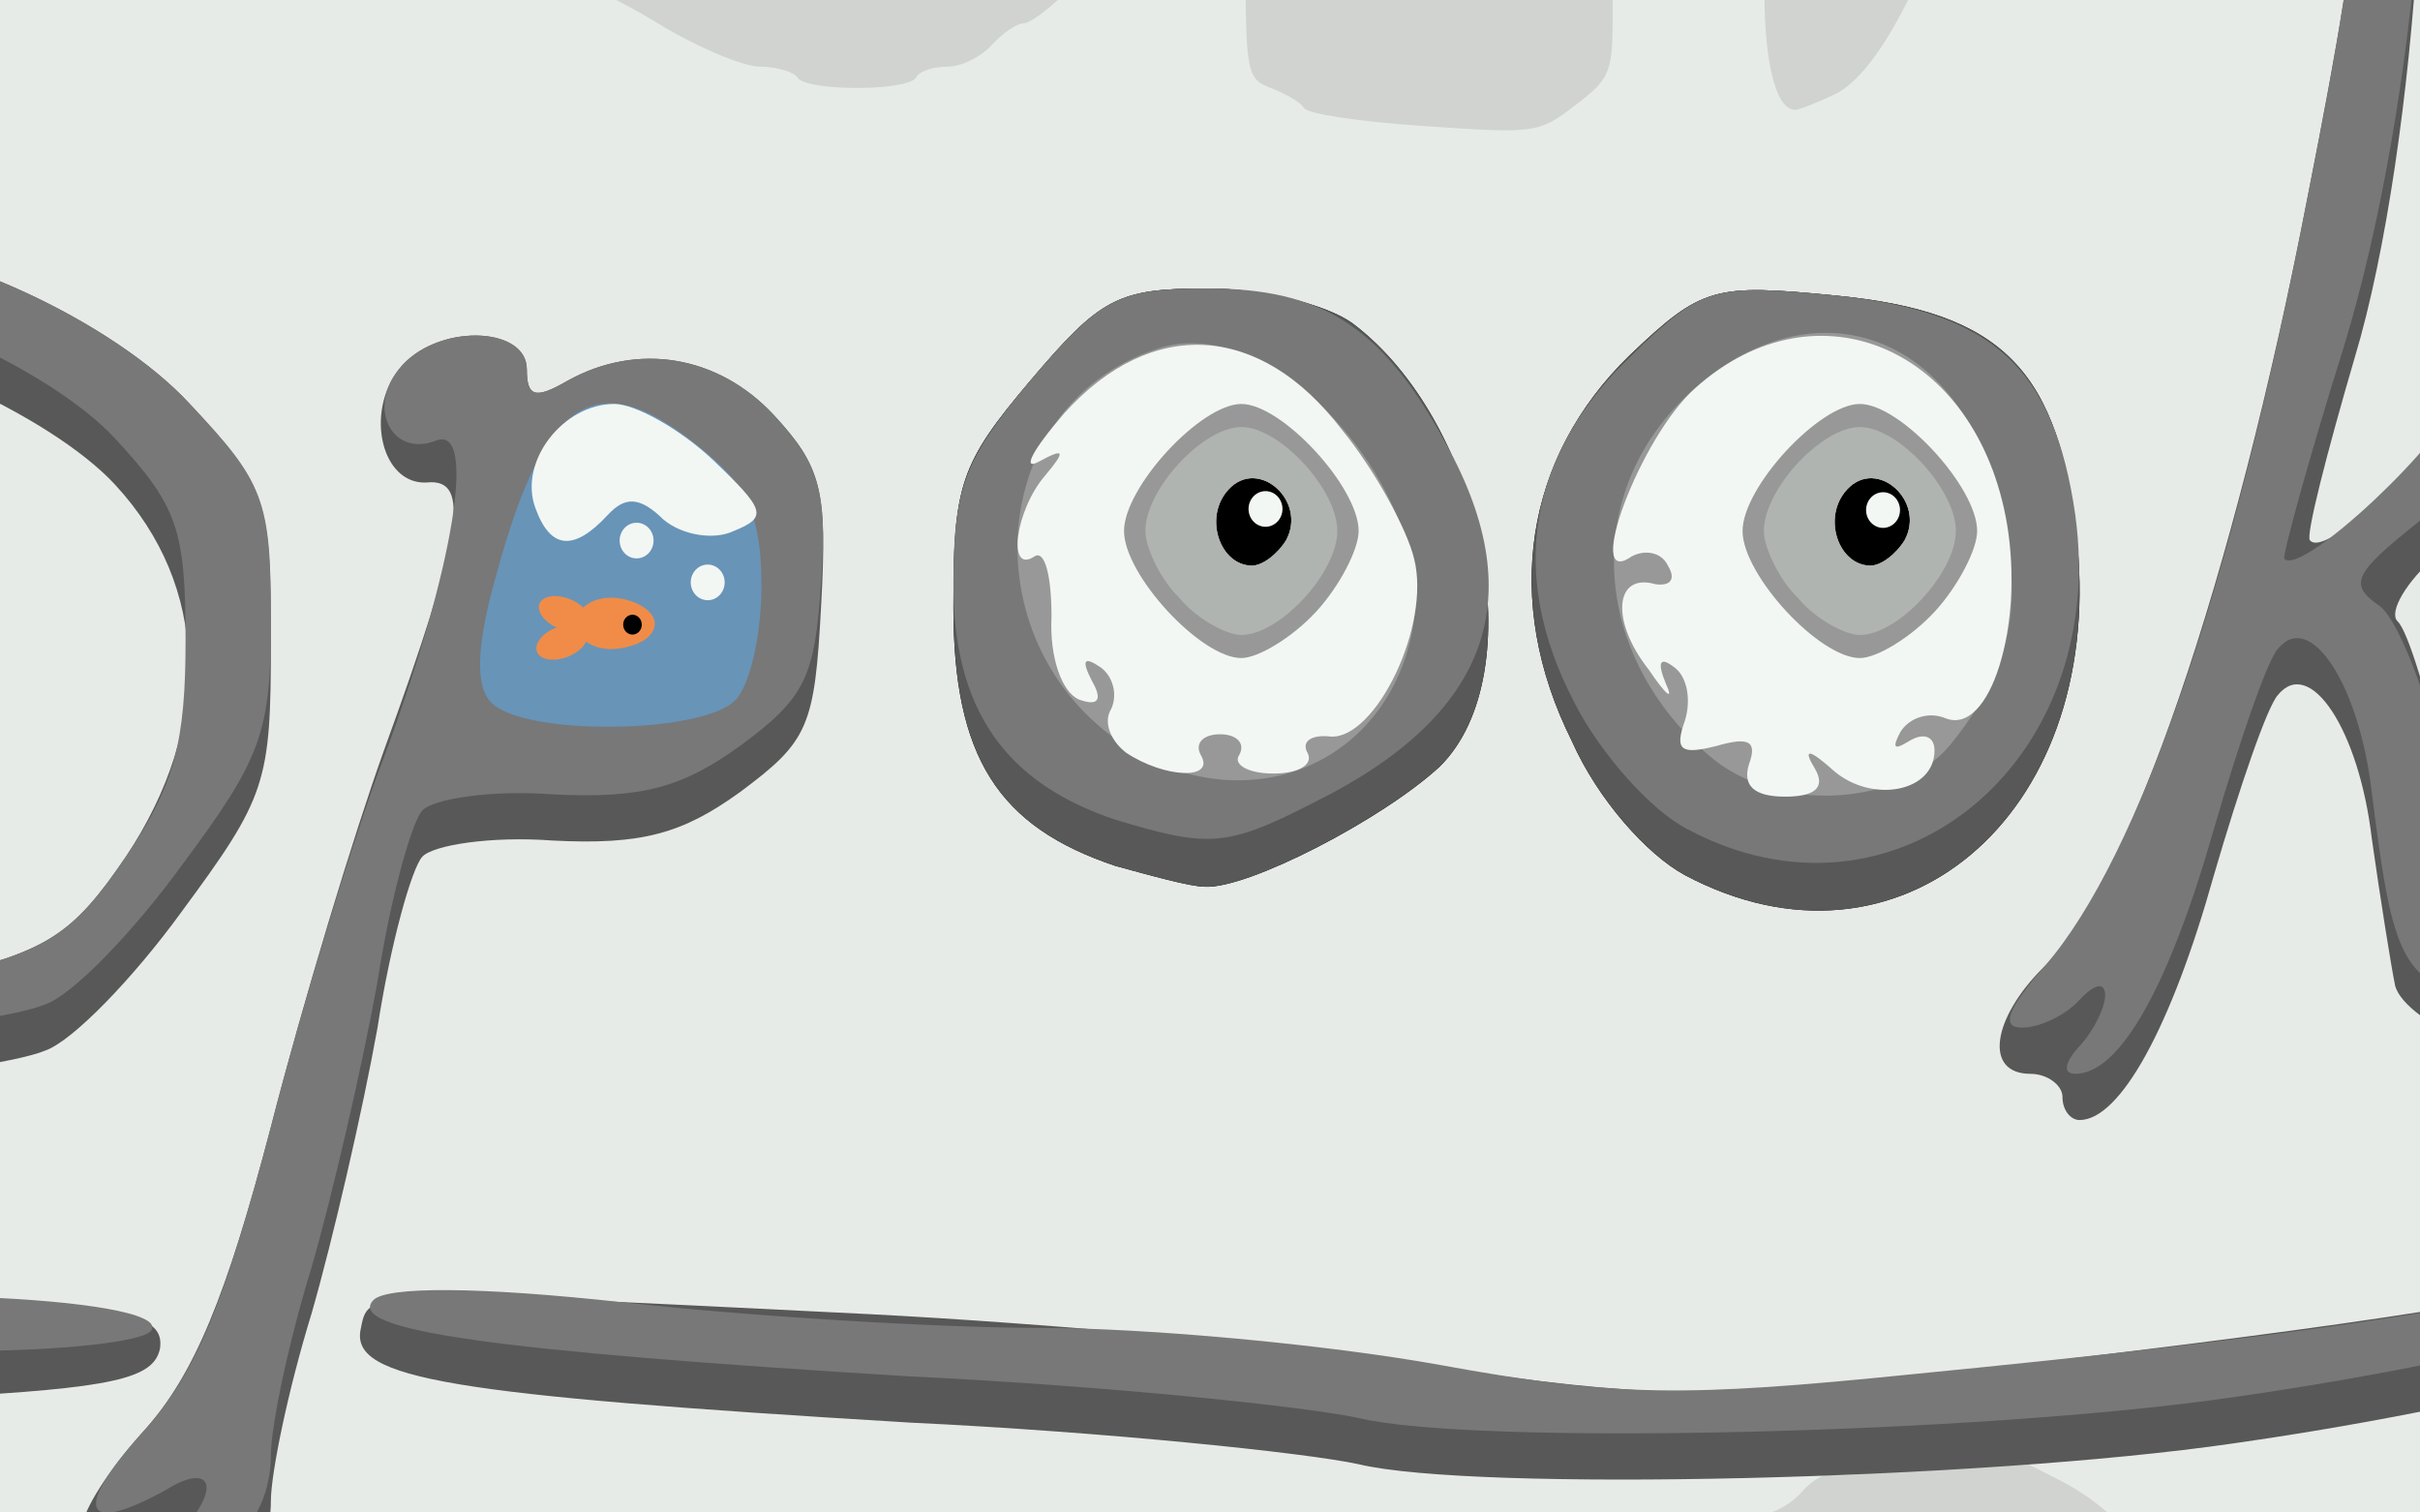 <?xml version="1.0" encoding="UTF-8" standalone="no"?>
<svg
   class="img-fluid"
   id="outputsvg"
   style="transform: matrix(2.856, 0, 0, 2.856, 65.426, 318.257); transform-origin: 50% 50%; cursor: move; transition: none 0s ease 0s; max-height: 506.74px;"
   width="640"
   height="400"
   viewBox="0 0 6400 4000"
   version="1.1"
   sodipodi:docname="spook.svg"
   inkscape:version="1.2.2 (732a01da63, 2022-12-09)"
   xmlns:inkscape="http://www.inkscape.org/namespaces/inkscape"
   xmlns:sodipodi="http://sodipodi.sourceforge.net/DTD/sodipodi-0.dtd"
   xmlns="http://www.w3.org/2000/svg"
   xmlns:svg="http://www.w3.org/2000/svg">
  <rect x="0" y="0" width="6400" height="4000" fill="#808080" stroke="none"/>
  <defs
     id="defs45" />
  <sodipodi:namedview
     id="namedview43"
     pagecolor="#ffffff"
     bordercolor="#666666"
     borderopacity="1.0"
     inkscape:showpageshadow="2"
     inkscape:pageopacity="0.0"
     inkscape:pagecheckerboard="0"
     inkscape:deskcolor="#d1d1d1"
     showgrid="false"
     inkscape:zoom="1.3368738"
     inkscape:cx="477.98079"
     inkscape:cy="29.172537"
     inkscape:window-width="1280"
     inkscape:window-height="1377"
     inkscape:window-x="1272"
     inkscape:window-y="-8"
     inkscape:window-maximized="0"
     inkscape:current-layer="outputsvg" />
  <g
     id="l6ZnJUeAxFTu7dhJxy50iQ4"
     fill="rgb(55,55,55)"
     style="transform: none;">
    <g
       style="transform: none;"
       id="g7">
      <path
         id="ppvCqed5V"
         d="M0 3905 c0 -84 2 -95 18 -95 9 0 28 9 42 20 18 14 41 20 82 20 31 0 60 5 63 10 3 6 22 10 41 10 30 0 36 4 51 40 10 22 21 40 25 40 5 0 8 11 8 25 l0 25 -165 0 -165 0 0 -95z" />
      <path
         id="pbb5E9mVa"
         d="M5630 3975 c0 -23 4 -25 43 -25 45 0 96 -20 117 -45 15 -18 140 -21 157 -4 9 9 21 4 50 -20 33 -27 45 -31 98 -31 33 0 75 4 94 10 30 8 36 7 53 -15 13 -17 30 -25 49 -25 28 0 29 -1 29 -53 0 -29 5 -58 12 -65 9 -9 5 -19 -19 -44 -28 -30 -32 -41 -38 -113 l-6 -80 39 -42 c27 -30 48 -43 66 -43 l26 0 0 310 0 310 -385 0 -385 0 0 -25z" />
      <path
         id="p12g79zZzu"
         d="M6335 650 c-10 -11 -24 -20 -32 -20 -19 0 -17 -59 4 -82 15 -17 14 -18 -17 -18 l-33 0 5 -51 c4 -43 12 -57 49 -95 26 -27 52 -44 66 -44 l23 0 0 165 0 165 -23 0 c-13 0 -32 -9 -42 -20z" />
      <path
         id="paALLa3Wo"
         d="M0 150 l0 -150 225 0 225 0 0 23 c0 32 -28 87 -45 87 -7 0 -18 7 -25 15 -7 8 -23 15 -36 15 -29 0 -77 25 -131 68 -25 19 -52 32 -70 32 -19 0 -39 10 -58 30 -19 19 -39 30 -57 30 l-28 0 0 -150z" />
      <path
         id="prudrcE5R"
         d="M6328 173 l-3 -78 -47 -3 c-39 -3 -48 -7 -48 -22 0 -10 -4 -22 -10 -25 -5 -3 -10 -15 -10 -26 0 -17 8 -19 95 -19 l95 0 0 125 0 125 -35 0 -34 0 -3 -77z" />
    </g>
  </g>
  <g
     id="l3nD8xFE25q3O8mm0jfhrSF"
     fill="rgb(86,86,86)"
     style="transform: none;">
    <g
       style="transform: none;"
       id="g14">
      <path
         id="pIYQ2ecWO"
         d="m 295,3987 c -6,-7 -19,-29 -28,-49 -20,-42 -28,-46 -47,-23 -18,22 -38,18 -42,-7 -3,-21 -10,-23 -62,-26 -40,-2 -69,-10 -88,-23 L 0,3839 v -285 -284 h 25 c 14,0 25,6 25,13 0,7 9,23 20,35 17,18 20,35 20,116 0,62 -4,96 -11,98 -9,3 -9,9 0,25 6,12 11,47 11,77 0,54 15,106 32,106 4,0 8,11 8,25 v 25 l 143,1 c 173,1 200,11 205,76 l 3,41 129,4 c 86,2 133,7 142,16 6,6 20,12 30,12 13,0 18,8 18,30 v 30 H 553 c -182,-1 -240.247,11.895 -258,-13 z"
         sodipodi:nodetypes="cccccccccsscsccssscccccsssccc" />
      <path
         id="pJrpEEihS"
         d="m 5122,3973 c 2,-17 12,-32 25,-38 12,-5 26,-19 32,-32 9,-19 18,-23 53,-23 24,0 65,8 92,17 l 49,18 46,-53 c 34,-38 53,-52 73,-52 23,0 27,-5 30,-32 2,-26 10,-36 38,-50 19,-9 55,-17 80,-17 38,0 49,5 69,30 18,23 22,39 19,69 -3,33 0,40 14,40 9,0 20,-4 23,-10 3,-5 17,-10 30,-10 13,0 27,-4 30,-10 3,-5 35,-10 70,-10 35,0 67,-4 70,-10 3,-5 16,-10 29,-10 22,0 66,-37 66,-56 0,-6 11,-21 25,-34 14,-13 25,-29 25,-37 0,-7 10,-13 23,-13 21,0 22,-4 19,-56 -2,-32 1,-61 7,-67 6,-6 11,-21 11,-33 0,-13 5,-26 10,-29 6,-3 10,-19 10,-35 0,-16 5,-32 10,-35 6,-3 10,-19 10,-36 0,-16 4,-37 9,-47 13,-26 31,-86 31,-105 0,-10 8,-17 19,-17 10,0 21,-9 24,-19 4,-16 -5,-24 -39,-40 -24,-12 -48,-21 -54,-21 -13,0 -13,-137 0,-145 6,-3 10,-31 10,-60 0,-36 7,-67 20,-90 11,-20 20,-42 20,-49 0,-7 18,-48 40,-91 22,-43 40,-88 40,-101 0,-12 5,-26 10,-29 7,-4 8,-29 4,-68 -6,-54 -12,-68 -50,-111 -47,-51 -54,-81 -32,-128 7,-15 21,-29 30,-32 15,-3 18,-16 18,-69 0,-36 -4,-69 -10,-72 -5,-3 -10,-26 -10,-50 0,-24 -4,-47 -10,-50 -5,-3 -10,-28 -10,-56 v -49 h -58 c -32,0 -63,-5 -70,-12 -15,-15 -16,-84 -2,-93 6,-3 10,-19 10,-36 0,-16 8,-36 18,-44 78,-68 101,-85 109,-85 6,0 17,-8 26,-18 18,-20 12,-62 -9,-62 -21,0 -44,-42 -44,-80 0,-20 9,-55 20,-78 11,-22 20,-53 20,-67 0,-14 6,-38 14,-53 7,-15 16,-66 20,-113 6,-82 5,-87 -19,-109 -14,-13 -36,-46 -50,-74 -21,-42 -25,-64 -25,-138 0,-66 -3,-88 -13,-88 -17,0 -60,-47 -75,-83 -7,-15 -12,-57 -12,-92 v -64 l 80,-80 c 79,-78 80,-80 80,-130 0,-27 -4,-53 -10,-56 -5,-3 -10,2 -11,12 -1,29 -33,76 -65,94 -32,19 -139,26 -149,9 -3,-6 -19,-10 -36,-10 -16,0 -29,-4 -29,-10 0,-5 -11,-10 -25,-10 -35,0 -53,-47 -58,-150 -3,-47 -8,-97 -12,-113 l -7,-27 h 174 c 179,0 201.273,-38.543 198,41 -0.576,13.988 10,19 48,21 l 47,3 3,78 c 3,69 5,77 22,77 18,0 20,7 20,67 0,67 13.09,60.987 -49,118 -47,49 -73,95 -52,95 5,0 13,-5 16,-10 3,-6 15,-10 26,-10 28,0 26,66 -3,97 -15,17 -17,23 -7,23 8,0 26,12 42,25 l 27,24 v 1386 c 0,957 7,1381.195 0,1377.195 -6,-4 -38,14.805 -60,38.805 -37,40 -38,45 -33,93 5,43 12,58 49,96 49,51 54,71 22,85 -19,8 -23,19 -26,68 -3,55 -4,57 -32,57 -19,0 -35,9 -48,25 -12,15 -30,25 -46,25 -17,0 -26,5 -26,16 0,20 -28,43 -53,44 -26,0 -18,-41 11,-56 23,-11 22,-11 -9,-18 -58,-11 -84,-6 -119,24 -36,30 -102,42 -115,20 -10,-15 -81,-12 -95,5 -21,25 -72,45 -117,45 -23,0 -43,5 -43,10 0,6 -95.377,33.755 -269.13,24.493 L 5119,4000 Z m 513,-133 c -3,-5 -19,-10 -36,-10 -16,0 -29,5 -29,10 0,6 16,10 36,10 21,0 33,-4 29,-10 z m 635,-150 c 0,-24 -20,-40 -52,-40 -23,0 -28,4 -28,23 0,13 9,33 21,46 20,21 22,21 40,5 10,-9 19,-25 19,-34 z M 6169,110 c 29,0 32,-2 21,-15 -8,-10 -21,-13 -34,-9 -25,7 -66,43 -66,57 0,6 10,1 23,-11 14,-14 36,-22 56,-22 z"
         sodipodi:nodetypes="cccscccsccsccscscscssssscsscscssssccscscssscccccscscscsscscsssscscccssscsccsccccssscccsscccsscscscsccsccccccscssccccccssscccssscsssccssccscs" />
      <path
         id="pzVRY6SW9"
         d="m 0,2370 c 0,-287 -18,-303.273 0,-303.273 24,0 50,38.273 50,164.273 0,61 4,100 11,105 7,4 9,25 7,55 -5,44 -2,51 29,80 30,30 33,38 33,92 0,34 -5,63 -12,70 -20,19 -66,37 -93,37 H 0 Z"
         sodipodi:nodetypes="ssscccscscs" />
      <path
         id="p1BFonpamJ"
         d="M 0,640 V 510 h 34 c 19,0 38,5 41,10 8,13 35,13 35,0 0,-5 -13,-24 -30,-42 -28,-31 -29,-32 -30,-10 0,17 -6,22 -25,22 H 0 L -11.688,377.195 C -20.345,293.642 3,270 13,270 c 7,0 26,-14 42,-30 19,-20 39,-30 58,-30 18,0 45,-13 70,-32 54,-43 102,-68 131,-68 13,0 29,-7 36,-15 7,-8 19,-15 26,-15 8,0 22,-18 31,-40 L 425,0 H 552 680 796.877 C 841.519,0 675,52 670,55 c -6,3 -19,25 -29,48 -25,55 -62,69 -170,65 -76,-3 -81,-2 -110,26 l -31,30 v 146 c 0,162 0,162 -67,191 -18,8 -33,17 -33,21 0,5 -18,8 -40,8 -39,0 -40,1 -40,33 0,27 -35.31,54.688 -82.31,101.688 C -19.31,811.688 0,796 0,640 Z"
         sodipodi:nodetypes="scscsccscsscscsssccccscccccscsssss" />
    </g>
  </g>
  <g
     id="lO2r1d0J67PPU55MdJdoNK"
     fill="rgb(119,119,119)"
     style="transform: none;">
    <g
       style="transform: none;"
       id="g20">
      <path
         id="pIeGFBNQE"
         d="m 770,3985 c -1.536,-7.851 -8,-15 -18,-15 -10,0 -24,-6 -30,-12 -9,-9 -58,-14 -148,-16 l -136,-4 4,-41 c 3,-36 0,-42 -27,-58 -25,-14 -55,-18 -172,-18 l -143,-1 v -25 c 0,-14 -4,-25 -8,-25 -17,0 -32,-52 -32,-106 0,-30 -4,-63 -9,-72 -4,-9 -11,-34 -14,-54 -4,-29 -2,-38 9,-38 24,0 19,-125 -6,-152 -11,-12 -20,-28 -20,-35 0,-7 -14,-18.61 -20,-18.61 -6,0 0,-110.39 0,-322.39 v -328 l 37,-13 c 78,-28 85,-75 23,-136 -41,-40 -52,-79 -28,-103 8,-8 8,-15 0,-24 -11,-13 -30.753,-89.922 -42.753,-403.922 L -2,1790 h 26 c 16,0 26,6 26,14 0,17 38,90 60,114 44,48 77,170 50,187 -5,3 -10,31 -10,62 0,55 21,110 61,158 9,11 19,31 22,45 3,14 12,43 21,65 8,22 15,70 16,107 0,58 -4,73 -30,111 -16,25 -30,50 -30,55 0,13 -79,82 -94,82 -5,0 -17,7 -26,15 -16,15 -15,20 17,85 19,38 41,74 49,81 8,6 14,22 14,35 0,12 4,26 10,29 13,8 13,182 0,190 -5,3 -10,15 -10,26 0,13 7,19 23,19 23,0 80,53 105,97 6,13 12,51 12,85 0,70 34,158 60,158 9,0 21,13 27,29 6,16 23,37 38,47 25,16 29,16 58,2 41,-21 77,-29 155,-35 49,-4 62,-8 62,-21 0,-27 48,-42 137,-42 80,0 163,17 163,32 0,5 26,8 58,8 33,1 65,7 76,15 23,17 46,61 46,86 0,15 7,19 39,19 50,0 105,32 121,70 14,34 17,35 44,15 32,-24 212,-21 271,5 26,11 57,20 70,20 12,0 28,6 34,14 18,22 92,36 189,36 81,0 96,-3 147,-30 54,-28 64,-30 169,-30 h 112 l 39,-40 c 30,-31 47,-40 72,-40 26,0 33,4 33,20 0,11 7,20 15,20 15,0 25,4 72,28 13,7 61,12 107,12 h 84 l 44,-51 c 32,-37 54,-52 83,-59 54,-13 172,-12 196,0 26,15 26,86 0,114 -11,12 -21,37 -23,56 -3,33 -1,35 30,38 26,3 32,7 32,28 v 24 H 1970 c -1060,0 -1192.52,23.245 -1200,-15 z m -30,-220 c 0,-24 -5,-35 -15,-35 -18,0 -20,41 -3,58 17,17 18,16 18,-23 z"
         sodipodi:nodetypes="sssccccccsssccscssscccscccssscscscccsscccsccsscssscccsssccsscccscscsccssscscccccccscssssss" />
      <path
         id="pBRDeia14"
         d="m 3220,3975 c 17.889,-8.944 5,-25 26,-25 h 26 l -7,-80 -7,-80 h 75 c 42,0 79,5 82,10 3,6 19,10 35,10 16,0 32,5 35,10 3,6 21,10 39,10 17,0 36,4 41,8 6,5 26,15 45,22 19,7 47,22 62,32 14,10 44,18 66,18 23,0 44,5 47,10 3,6 21,10 40,10 19,0 37,5 40,10 3,6 39,10 80,10 h 74 l 18,-37 c 9,-21 23,-44 29,-50 15,-15 130,-18 139,-3 4,6 53,10 115,10 62,0 111,-4 115,-10 3,-5 17,-10 30,-10 13,0 27,-4 30,-10 3,-5 17,-10 30,-10 13,0 27,-4 30,-10 4,-6 55,-10 121,-10 h 114 v 40 c 0,33 -4,40 -19,40 -12,0 -20,9 -23,25 -5,23 -3,25 37,25 51,0 62,-18 34,-53 -25,-33 -26,-97 -1,-97 9,0 32,-9 50,-20 41,-25 102,-26 128,-2 10,10 27,21 37,25 9,3 17,13 17,22 0,12 14,15 70,15 61,0 70,-2 70,-18 0,-10 6,-30 13,-45 l 12,-27 112,7 111,6 25,-27 c 14,-15 32,-42 41,-60 9,-18 22,-39 31,-46 11,-10 15,-35 15,-109 0,-115 17,-160 88,-233 l 46,-48 h 78 c 42,0 80,5 83,10 3,6 19,10 34,10 18,0 38,12 61,35 33,34 33,35 27,105 -3,38 -9,75 -12,80 -3,6 -22,10 -41,10 -26,0 -34,-4 -34,-18 0,-19 -104,-125 -132,-135 -31,-11 -41,18 -35,95 6,72 6,72 65,131 52,52 62,58 80,48 11,-6 38,-11 60,-11 39,0 96,-22 108,-42 4,-6 6,-70 5,-142 -3,-166 8,-196 72,-196 32,0 45,-5 55,-21 9,-15 10,-25 3,-32 -14,-14 -42,-1 -48,23 -4,16 -14,20 -44,20 h -39 v -152 c 0,-135 2,-157 20,-186 11,-18 20,-43 20,-55 0,-14 22,-44 60,-82 33,-33 60,-64 60,-70 0,-6 5,-16 12,-23 34,-34 49,-144 23,-178 -8,-10 -15,-26 -15,-35 0,-21 -27,-74 -45,-89 -8,-7 -15,-18 -15,-24 0,-27 -46,-116 -61,-116 -28,0 -113,-49 -126,-72 -14,-26 -18,-134 -4,-142 4,-3 11,-37 15,-75 5,-49 12,-74 26,-86 11,-10 20,-26 20,-35 0,-10 7,-20 15,-24 8,-3 15,-12 15,-20 0,-8 14,-26 30,-39 31,-26 41,-72 20,-93 -5,-5 -12,-35 -16,-66 -6,-52 -4,-60 20,-88 14,-17 26,-37 26,-44 0,-7 18,-34 40,-59 22,-25 40,-51 40,-59 0,-7 9,-26 20,-43 21,-32 27,-111 11,-143 -19,-38 -30,-69 -36,-107 -4,-22 -13,-51 -20,-65 -7,-14 -20,-47 -28,-75 -19,-65 -49,-83 -139,-84 l -68,-1 v -70 c 0,-63 -2,-70 -20,-70 -11,0 -20,-4 -20,-8 0,-5 -11,-15 -25,-22 -42,-22 -55,-63 -55,-166 0,-51 -4,-96 -10,-99 -6,-3 -10,-20 -10,-36 0,-39 -22,-81 -72,-135 -47,-51 -88,-74 -134,-74 -18,0 -36,-4 -39,-10 -3,-5 -33,-10 -65,-10 -32,0 -62,-4 -65,-10 -4,-6 -53,-10 -116,-10 H 5210 V 25 0 h 355 c 411,0 373.13,-34.843 375,118 1.162,94.993 19,142 56,142 13,0 24,5 24,10 0,6 13,10 29,10 17,0 33,4 36,10 9,15 56,11 89,-9 17,-9 38,-32 48,-50 l 19,-34 -27,-28 c -34,-35 -41,-36 -74,-4 -32,31 -92,38 -98,12 -11,-53 70,-137 131,-137 23,0 67,37 67,56 0,6 18,28 40,49 40,39 40,39 40,118 v 79 l -80,79 c -86,86 -96,111 -68,176 15,36 58,83 75,83 7,0 13,5 13,10 0,6 10,10 22,10 h 21 l -21,23 c -47,50 -19,182 53,257 l 27,28 -7,114 c -4,62 -14,125 -21,140 -8,15 -14,39 -14,53 0,14 -10,45 -21,70 -20,42 -20,47 -5,70 9,14 22,25 29,25 14,0 37,46 37,75 0,21 -37,65 -54,65 -7,0 -31,19 -108,85 -10,8 -18,28 -18,43 0,15 -5,33 -12,40 -21,21 10,42 61,42 45,0 48,-2 61,-35 11,-28 19,-35 42,-35 21,0 28,5 28,18 0,29 -30,82 -46,82 -16,0 -20,65 -4,75 6,3 10,26 10,50 0,24 5,47 10,50 6,3 10,49 10,102 0,82 -2,95 -18,99 -9,3 -22,16 -29,29 -10,23 -7,30 32,73 43,48 44,50 51,139 5,63 3,92 -5,97 -6,4 -11,18 -11,30 0,13 -18,58 -40,101 -22,43 -40,84 -40,91 0,7 -9,29 -20,49 -13,23 -20,54 -20,90 0,29 -4,57 -10,60 -13,8 -13,85 0,85 6,0 30,9 52,20 23,11 50,20 59,20 16,0 16,4 -4,50 -14,32 -28,50 -39,50 -10,0 -18,8 -18,17 0,19 -18,79 -31,105 -5,10 -9,31 -9,47 0,17 -4,33 -10,36 -5,3 -10,19 -10,35 0,16 -4,32 -10,35 -5,3 -10,16 -10,29 0,12 -5,27 -11,33 -6,6 -9,21 -7,34 3,21 9,24 48,27 59,4 70,15 70,71 0,52 -28,91 -67,91 -28,0 -73,-47 -73,-76 0,-13 -4,-24 -10,-24 -5,0 -10,6 -10,13 0,8 -11,24 -25,37 -14,13 -25,29 -25,35 0,19 -45,55 -68,55 -11,0 -24,5 -27,10 -3,6 -35,10 -70,10 -35,0 -67,5 -70,10 -3,6 -17,10 -30,10 -13,0 -27,5 -30,10 -4,6 -58,10 -131,10 -99,0 -124,-3 -124,-14 0,-7 -11,-16 -25,-18 -20,-4 -32,4 -65,43 -38,45 -45,49 -84,49 -24,0 -60,-7 -79,-15 -50,-21 -66,-19 -79,10 -6,14 -17,25 -23,25 -7,0 -29.818,29 -39.818,40 -18,20 28.191,0 -967.182,0 H 3170 Z m 2475,-171 c 0,-5 -10,-23 -23,-39 -22,-28 -24,-28 -60,-16 -77,28 -80,45 -9,49 28,2 56,7 62,13 11,11 30,7 30,-7 z m 461,-1746 c 28,-49 35,-71 25,-81 -21,-21 -51,22 -51,71 0,47 4,48 26,10 z M 6051,489 c -4,-51 -4,-51 -24,-43 -22,8 -28,30 -21,75 6,38 8,39 28,26 17,-12 20,-23 17,-58 z"
         sodipodi:nodetypes="sscccscscscscscscsccscscscscscsscscscccssscccccscsccscscccssccscsccscssscscsssscscssccccscscsccssscscscccssscssscscscscccssssscccccccsscscccsssccccccsccssscssscssscscscccccssscscscscsssscscssccsssssssscscscssccsccscscsscccsscsscccccc" />
      <path
         id="p1U9QnAQM"
         d="M 0,1047 V 744 L 60,685 C 134,611 136,593 72,562 46,550 19,540 12,540 5,540 0,525 0,500 c 0,-22 5,-40 10,-40 6,0 10,-13 10,-30 0,-45 38,-41 84,10 29,32 36,48 36,80 0,38 2,40 30,40 17,0 30,-3 30,-8 0,-4 15,-13 33,-21 67,-29 67,-29 67,-191 V 194 l 28,-26 c 15,-14 42,-31 60,-39 18,-8 32,-21 32,-31 0,-15 2,-15 32,-1 28,15 30,17 12,23 -15,6 -12,9 18,15 57,11 106,-11 129,-60 39,-82 -2,-75 453,-75 h 406 l 263.675,-10.063 C 1755.659,-10.902 1466,50 1437,50 c -19,0 -42,8 -55,20 -18,17 -35,20 -117,20 -71,0 -95,-3 -95,-13 0,-9 -11,-12 -35,-9 -26,3 -43,15 -70,47 -19,24 -35,50 -35,59 0,11 -9,16 -29,16 -17,0 -33,5 -36,10 -9,14 -138,13 -153,-2 -7,-7 -12,-25 -12,-42 v -29 l -23,21 c -13,12 -28,22 -33,22 -19,0 -114,123 -114,146 0,13 -60,65 -86,74 -14,6 -37,10 -52,11 -16,0 -21,3 -12,6 30,11 50,37 50,64 0,15 4,31 10,34 5,3 10,26 10,49 0,59 -51,116 -104,116 -30,0 -35,-3 -38,-27 -3,-25 -8,-28 -44,-31 -54,-4 -101,22 -138,77 l -28,42 26,28 c 37,39 36,88 -4,126 -16,16 -30,37 -30,47 0,10 -4,18 -10,18 -5,0 -10,9 -10,20 0,11 5,20 10,20 14,0 13,176 -1,203 C 160,1230 19,1353.74 0,1353.74 -17,1353.74 0,1331 0,1047 Z M 107,932 c -16,-16 -37,-9 -37,12 0,9 9,12 26,8 23,-4 24,-6 11,-20 z"
         sodipodi:nodetypes="scccsssscssscsccssccccscsscssccsscssccsscccscssccccccsssscsscscc" />
    </g>
  </g>
  <g
     id="l1vuvTUnkhQU7xNGfk2TNVJ"
     fill="rgb(151,151,151)"
     style="transform: none;">
    <g
       style="transform: none;"
       id="g25">
      <path
         id="p18pGKCdDa"
         d="m 3140,3990 c 0,-5 -13,-10 -28,-10 -15,0 -33,-5 -40,-12 -15,-15 -16,-64 -2,-73 6,-3 10,-16 10,-29 0,-13 9,-31 20,-41 55,-50 -21,-82 -135,-55 -29,7 -51,22 -83,59 l -44,51 h -114 c -63,0 -123,-4 -134,-10 -11,-5 -29,-14 -40,-20 -11,-5 -27,-10 -35,-10 -9,0 -15,-9 -15,-22 0,-20 -5,-18 -43,20 l -43,42 h -111 c -104,0 -115,2 -168,30 -54,28 -63,30 -177,30 -124,0 -199,-12 -219,-36 -6,-8 -22,-14 -34,-14 -13,0 -44,-9 -70,-20 -32,-14 -69,-20 -119,-20 -65,0 -77,3 -114,30 -23,17 -42,36 -42,43 0,23 -45,57 -74,57 -25,0 -27,-3 -24,-32 2,-22 10,-36 26,-44 40,-20 45,-29 29,-60 -32,-60 -129,-85 -135,-34 -2,14 -8,29 -13,35 -5,5 -9,17 -9,27 0,11 -7,18 -20,18 -17,0 -20,-7 -20,-41 0,-32 4,-42 20,-46 36,-10 19,-94 -26,-128 -11,-8 -43,-14 -76,-15 -32,0 -58,-3 -58,-8 0,-27 -164,-42 -213,-19 -30,14 -33,24 -12,51 10,14 15,45 15,103 0,77 -10,104 -24,68 -3,-8 -12,-15 -19,-15 -28,0 -47,-35 -47,-88 0,-29 5,-52 10,-52 6,0 10,-5 10,-11 0,-20 -138,4 -185,32 -16,11 -39,19 -50,19 -32,0 -86,-39 -98,-70 -6,-17 -18,-30 -27,-30 -14,0 -60,-82 -60,-108 0,-7 -5,-21 -12,-32 -10,-15 -9,-24 2,-44 16,-32 4,-62 -49,-118 -39,-42 -64,-47 -94,-20 -20,16 -20,16 -13,-8 5,-14 13,-44 20,-67 6,-23 15,-45 19,-49 11,-11 8,-122 -3,-129 -5,-3 -10,-17 -10,-29 0,-13 -7,-29 -15,-36 -13,-11 -75,-131 -89,-174 -7,-20 27,-66 49,-66 15,0 95,-69 95,-82 0,-5 13,-30 30,-55 34,-50 38,-95 14,-158 -9,-22 -18,-51 -21,-65 -3,-14 -13,-34 -22,-45 -46,-56 -61,-101 -61,-187 0,-46 5,-89 11,-95 11,-11 -22,-93 -51,-125 -22,-24 -60,-97 -60,-114 0,-8 -4.41,-11.819 -10,-14 -25.168,-9.818 -10,-89 -10,-248 v -248 l 66,-64 c 36,-36 72,-77 80,-92 16,-31 19,-148 4,-148 -5,0 -10,-9 -10,-20 0,-26 -14,-25 -49,1 -16,12 -34,18 -40,15 -17,-11 -13,-103 5,-131 21,-33 31,-31 71,7 28,27 33,29 33,13 0,-11 14,-34 31,-52 l 32,-32 -32,-36 c -39,-44 -38,-68 3,-124 47,-66 83,-82 170,-79 69,3 71,4 74,31 2,15 6,27 8,27 3,0 21,-16 40,-36 35,-37 42,-58 24,-69 -5,-3 -10,-19 -10,-34 0,-29 -14,-46 -54,-66 -44,-22 -27,-175 19,-175 9,0 16,19 20,54 6,46 10,53 26,49 20,-6 89,-65 89,-76 0,-25 96,-147 115,-147 6,0 24,-13 40,-30 24,-25 36,-30 77,-30 52,0 61,9 26,25 -27,12 -35,40 -18,60 14,17 86,20 95,5 3,-5 19,-10 36,-10 20,0 29,-5 29,-16 0,-9 16,-36 36,-60 27,-33 43,-44 65,-44 15,0 31,-5 34,-10 3,-6 15,-10 26,-10 10,0 19,-4 19,-10 0,-5 5,-10 10,-10 6,0 10,14 10,30 v 30 h 65 c 52,0 70,-4 87,-20 13,-12 36,-20 55,-20 18,0 33,-4 33,-10 0,-6 122,-10 345,-10 338,0 441.307,-20 441.307,0 0,16 -103.307,40 -133.307,40 -57,0 -111,23 -155,65 -36,33 -44,36 -76,30 -81,-15 -183,-17 -198,-4 -15,13 -57,21 -184,39 -36,5 -83,13 -105,19 -22,6 -55,11 -72,11 -28,0 -101,29 -195,76 -14,8 -37,14 -50,14 -25,0 -89,59 -121,112 -12,19 -26,28 -42,28 -23,0 -25,4 -25,44 0,25 -5,48 -11,52 -6,3 -20,26 -31,50 -13,31 -25,44 -39,44 -11,0 -42,11 -69,25 -27,14 -65,25 -83,25 -28,0 -47,11 -103,63 -38,34 -81,70 -96,80 -15,9 -43,45 -62,80 -29,52 -36,74 -36,120 0,64 15,104 42,112 13,5 18,16 18,40 0,31 -5,37 -42,55 -23,11 -51,20 -63,20 -31,0 -126,103 -164,178 -43,85 -44,174 -3,265 16,34 32,74 35,87 8,33 177,210 200,210 22,0 123,94 143,132 25,48 17,122 -23,215 -12,28 -19,32 -56,35 l -42,3 45,25 c 40,22 45,30 48,65 3,28 -5,57 -26,100 -68,140 -72,153 -72,234 0,44 -3,86 -6,95 -8,21 -64,21 -102,-1 -30,-17 -31,-17 -51,7 -24,29 -26,48 -9,87 21,48 39,63 78,63 35,0 38,2 44,38 3,20 6,50 6,65 0,40 42,114 99,175 34,36 51,63 53,85 3,28 8,33 38,38 19,4 49,10 66,14 l 31,7 7,-56 c 9,-71 24,-86 86,-86 41,0 54,5 75,28 21,22 26,35 23,70 l -3,42 h 40 c 22,0 50,3 63,6 18,5 22,2 22,-14 0,-13 14,-31 37,-47 34,-23 47,-25 143,-25 104,0 107,1 165,36 33,19 85,49 118,66 84,45 110,79 105,141 l -3,50 117,-6 c 103,-5 119,-4 140,12 13,10 50,32 83,49 66,33 79,31 123,-15 12,-13 51,-38 87,-55 61,-28 74,-30 183,-31 106,-1 173,7 241,29 21,6 23,5 16,-12 -17,-39 -17,-94 -1,-119 35,-53 158,-85 324,-85 59,0 70,4 165,59 56,33 140,77 187,99 158,75 160,75 560,101 118,7 150,6 172,-5 15,-8 40,-14 56,-14 16,0 50,-12 76,-26 60,-34 193,-46 215,-20 7,9 18,16 23,16 6,0 23,11 40,25 27,23 37,25 136,25 82,0 120,-5 162,-20 30,-11 66,-20 80,-20 23,0 41,-9 101,-52 18,-12 57,-18 144,-24 66,-3 125,-11 131,-16 8,-6 3,-17 -17,-38 -24,-24 -29,-37 -29,-80 0,-79 25,-143 76,-190 24,-22 52,-40 61,-40 10,0 33,-9 51,-20 18,-11 41,-20 51,-20 10,0 39,-11 65,-25 63,-33 205,-43 380,-25 l 126,12 34,-29 c 18,-15 40,-32 50,-38 9,-6 20,-33 26,-66 10,-51 8,-64 -16,-130 -14,-41 -29,-95 -31,-121 -4,-41 -1,-53 29,-95 67,-98 74,-167 28,-271 -19,-41 -52,-89 -84,-122 -82,-86 -126,-160 -126,-213 0,-38 5,-49 34,-74 29,-27 32,-32 20,-48 -10,-14 -14,-58 -14,-167 0,-129 3,-154 20,-188 11,-22 20,-46 20,-54 0,-8 16,-33 36,-57 19,-23 44,-59 54,-78 10,-20 41,-58 69,-86 44,-44 51,-55 50,-90 0,-22 -4,-49 -8,-59 -6,-15 -13,-8 -37,40 -20,41 -50,76 -101,121 -68,59 -76,63 -120,63 -52,-1 -86,-21 -102,-61 -19,-52 -22,-136 -7,-185 8,-27 22,-75 31,-106 16,-56 18,-58 51,-58 24,0 34,5 34,15 0,21 17,19 30,-5 9,-17 21,-20 85,-20 41,0 75,-4 75,-8 0,-4 -15,-22 -33,-40 -36,-35 -76,-42 -97,-17 -9,11 -27,15 -59,13 l -46,-3 -6,-115 c -7,-120 -15,-170 -30,-170 -19,0 -49,-46 -49,-76 0,-27 7,-37 43,-61 25,-18 43,-38 45,-52 11,-74 -96,-151 -210,-151 -62,0 -101,-14 -132,-49 -11,-12 -34,-29 -52,-37 -29,-14 -37,-14 -79,0 -25,9 -64,25 -85,36 -22,11 -53,20 -69,20 -16,0 -32,4 -36,9 -11,19 -69,41 -106,41 -36,0 -38,-2 -44,-40 -4,-21 -5,-58 -4,-80 3,-34 -1,-45 -21,-61 -14,-10 -33,-19 -44,-19 -29,0 -116,-61 -116,-82 0,-17 14,-18 255,-18 163,0 225,-6 225,0 0,6 73,20 139,20 63,0 112,4 116,10 3,5 33,10 65,10 32,0 62,5 65,10 3,6 21,10 39,10 46,0 87,23 134,74 50,54 72,96 72,135 0,16 5,33 10,36 6,3 10,48 10,99 0,88 17,156 39,156 4,0 17,9 29,21 20,18 24,19 38,5 14,-15 14,-35 -1,-112 -7,-33 29,-64 74,-64 h 39 l 7,72 c 7,71 7,72 -21,95 -16,13 -41,29 -56,36 -26,11 -28,16 -28,69 v 58 l 68,1 c 90,1 120,19 139,84 8,28 21,61 28,75 7,14 16,43 20,65 6,38 17,69 36,107 5,10 9,53 9,95 0,61 -4,85 -20,108 -11,17 -20,37 -20,46 0,8 -13,28 -30,44 -16,15 -38,47 -49,70 -10,22 -26,47 -35,54 -15,13 -13,64 5,86 4,6 11,33 14,61 7,50 6,53 -29,84 -20,18 -36,39 -36,47 0,7 -7,16 -15,19 -8,4 -15,14 -15,24 0,9 -9,25 -20,35 -14,12 -21,37 -26,86 -4,38 -11,72 -15,75 -13,8 -10,55 4,82 7,12 34,33 60,47 l 47,23 v -91 c 1,-82 3,-95 24,-121 l 24,-29 37,17 c 43,21 63,61 42,85 -8,9 -17,23 -21,31 -3,8 -17,33 -31,55 -39,62 -39,64 -16,111 11,25 21,51 21,58 0,7 7,19 15,26 18,15 45,68 45,89 0,9 7,25 15,35 29,39 13,202 -23,238 -7,7 -12,17 -12,23 0,6 -27,37 -60,70 -38,37 -60,68 -60,82 0,12 -9,38 -21,57 -18,31 -20,49 -18,155 1,67 5,121 8,121 4,0 11,-10 16,-22 8,-20 18,-23 60,-23 h 50 l 3,41 c 2,33 -2,45 -24,67 -29,29 -39,33 -49,17 -12,-20 -35,-9 -51,26 -14,30 -16,55 -11,164 6,113 4,129 -11,142 -28,23 -64,37 -114,42 -27,4 -67,9 -90,12 -42,5 -45,4 -101,-53 l -58,-59 -8,-100 c -11,-122 -2,-139 68,-131 36,4 52,14 102,63 32,32 59,67 59,77 0,35 18,7 25,-39 6,-43 4,-49 -26,-80 -22,-22 -42,-34 -60,-34 -15,0 -31,-5 -34,-10 -3,-6 -29,-8 -57,-6 -42,3 -56,10 -90,42 -67,65 -88,121 -88,235 0,74 -4,99 -15,109 -9,7 -22,28 -31,46 -9,18 -27,45 -40,59 -24,26 -26,27 -138,23 -111,-3 -113,-3 -124,21 -7,14 -12,33 -12,43 0,16 -10,18 -100,18 -83,0 -100,-3 -100,-15 0,-9 -8,-19 -17,-22 -10,-4 -27,-15 -37,-25 -25,-23 -28,-22 -68,2 -18,11 -41,20 -50,20 -23,0 -23,6 2,37 20,25 26,67 14,97 -5,13 -22,16 -84,16 -44,0 -82,-5 -85,-10 -4,-6 1,-24 9,-42 9,-17 16,-37 16,-45 0,-7 9,-13 20,-13 11,0 20,-4 20,-10 0,-6 -35,-10 -84,-10 -47,0 -88,5 -91,10 -3,6 -17,10 -30,10 -13,0 -27,5 -30,10 -3,6 -16,10 -29,10 -12,0 -27,5 -33,11 -14,14 -274,12 -287,-1 -14,-14 -65,-12 -80,3 -6,6 -20,29 -29,50 l -18,37 h -104 c -58,0 -107,-4 -110,-10 -3,-5 -21,-10 -40,-10 -19,0 -37,-4 -40,-10 -3,-5 -24,-10 -47,-10 -22,0 -52,-8 -66,-18 -15,-10 -43,-25 -62,-32 -19,-7 -39,-17 -45,-22 -5,-4 -24,-8 -41,-8 -18,0 -36,-4 -39,-10 -3,-5 -19,-10 -35,-10 -16,0 -32,-4 -35,-10 -3,-5 -26,-10 -51,-10 -41,0 -44,2 -40,23 11,53 16,115 11,129 -4,11 -15,15 -30,12 -13,-2 -27,0 -30,6 -8,13 -105,13 -105,0 z m -490,-292 c 18,-13 39,-32 47,-44 12,-18 10,-23 -10,-42 l -22,-21 3,38 c 3,31 0,42 -19,55 -13,9 -39,16 -59,16 -26,0 -31,3 -20,10 23,15 44,12 80,-12 z m -1255,2 c 3,-5 20,-14 38,-20 l 32,-10 -35,6 c -19,4 -57,8 -85,9 -69,4 -74,6 -40,15 44,11 83,11 90,0 z M 960,3550 c 0,-10 -4,-22 -10,-25 -6,-4 -10,7 -10,25 0,18 4,29 10,25 6,-3 10,-15 10,-25 z m 4359,-4 c 15,-8 43,-32 61,-53 18,-21 41,-43 51,-48 16,-9 14,-15 -25,-59 l -43,-50 -56,18 c -31,10 -68,27 -82,38 -28,22 -34,63 -10,72 10,3 15,19 15,45 0,52 33,65 89,37 z M 378,2238 c 26,-2 46,-7 45,-13 -5,-23 -30,-85 -36,-92 -4,-3 -21,6 -37,22 -26,25 -30,35 -29,79 1,28 4,41 6,29 4,-18 12,-22 51,-25 z M 759,456 c 13,-14 33,-26 45,-28 19,-3 17,-7 -21,-46 -36,-38 -47,-43 -78,-40 -49,4 -74,42 -56,86 22,53 75,66 110,28 z"
         sodipodi:nodetypes="ssscsscccsccssccscscscscsscscccssscccsccscsssscscssccccccscsccssscscsscssscccssccccsccccccsccsssccsscsccssscscsssscscsssssccscsscscssccssscccscscscccscccccccsccccscsccccccscccscscscccccccccccccsccccsccscscsccccscssscccccccccccsccsssccscsccccccsscsscccccssccsccccscscccssssscscscscsscccsccccscccscsscsccccccscsccccccccccccccscscsscsccscsccscccccccccccsccscscscscccssscccsccsccsssscscssssccscscscscscscsccccscsccccscccccccccscscscsccccscscscccccscccccc" />
      <path
         id="pr5NO11ev"
         d="m 3710,171 c -5,-11 -10,-36 -10,-55 0,-35 -1,-36 -36,-36 -41,0 -66,12 -112,51 -23,20 -44,29 -68,29 -39,0 -132,-43 -141,-65 -3,-8 -12,-15 -19,-15 -8,0 -32,-9 -54,-20 -22,-11 -53,-20 -70,-20 -23,0 -29.339,-9.95 -29.339,-25.95 C 3170.661,-5.95 3177,0 3810,0 c 633,0 640,0 640,20 0,16 -7,20 -34,20 -25,0 -35,5 -39,20 -3,11 -12,20 -21,20 -9,0 -16,7 -16,15 0,27 -67,45 -166,45 -84,0 -95,-2 -106,-21 -7,-11 -33,-34 -57,-51 -42,-28 -46,-29 -58,-12 -7,10 -13,35 -13,57 0,72 -8,77 -120,77 -88,0 -100,-2 -110,-19 z"
         sodipodi:nodetypes="csscscssssssscssscccssc" />
    </g>
  </g>
  <g
     id="ltjlzw2AKbVIzrnpy5r9vL"
     fill="rgb(172,175,172)"
     style="transform: none;">
    <g
       style="transform: none;"
       id="g29">
      <path
         id="p10vZxOLCh"
         d="m 1815,3758 c -33,-17 -69,-38 -81,-47 -17,-13 -40,-15 -145,-11 -104,5 -130,9 -160,27 -32,20 -40,21 -107,11 l -73,-11 3,-36 c 2,-28 9,-39 31,-49 25,-12 31,-12 47,3 14,13 23,14 39,6 11,-6 38,-11 61,-11 48,0 60,-18 35,-56 -17,-26 -34,-37 -185,-125 -81,-47 -88,-49 -160,-49 -64,0 -81,4 -113,25 -37,26 -45,43 -27,61 5,5 13,31 16,56 6,45 6,47 -22,54 -16,4 -32,11 -35,17 -11,17 -29,-3 -29,-32 0,-15 -5,-32 -12,-39 -8,-8 -8,-15 2,-27 7,-8 10,-19 6,-23 -7,-6 -96,-7 -231,-1 -27,2 -76,-5 -108,-14 -32,-10 -63,-14 -68,-11 -18,11 -49,-27 -43,-51 4,-16 -7,-35 -46,-76 -67,-71 -96,-129 -104,-208 -3,-35 -8,-66 -10,-68 -2,-3 -13,1 -25,8 -17,12 -24,10 -46,-11 -57,-53 -73,-156 -33,-210 26,-36 59,-39 107,-9 45,27 51,17 51,-88 0,-86 4,-98 74,-242 35,-71 39,-61 -43,-114 -18,-12 -47,-41 -64,-64 -26,-37 -30,-51 -31,-112 0,-67 2,-72 34,-106 22,-22 43,-35 60,-35 27,0 50,16 50,36 0,6 10,33 22,60 19,45 22,47 31,27 5,-12 6,-34 3,-49 -9,-35 -113,-143 -145,-150 -32,-8 -199,-179 -208,-214 -3,-13 -19,-53 -35,-87 -25,-55 -28,-74 -28,-163 0,-93 2,-105 31,-162 38,-75 133,-178 164,-178 12,0 41,-10 66,-21 41,-20 42,-23 23,-31 -33,-15 -44,-51 -44,-145 0,-80 2,-91 36,-150 19,-35 47,-71 62,-80 15,-10 58,-46 96,-80 56,-52 75,-63 103,-63 18,0 56,-11 83,-25 27,-14 58,-25 69,-25 14,0 26,-13 39,-44 11,-24 25,-47 31,-50 15,-10 14,-36 -2,-36 -8,0 -24,11 -37,25 -41,44 -145,30 -169,-22 -19,-41 -13,-105 12,-136 22,-28 25,-29 82,-22 53,7 65,12 102,51 50,51 66,54 90,17 32,-54 96,-113 121,-113 13,0 36,-6 50,-14 94,-47 167,-76 195,-76 17,0 50,-5 72,-11 22,-6 69,-14 105,-19 127,-18 169,-26 184,-39 17,-15 198,-17 223,-2 12,6 26,-1 54,-28 69,-66 65.958,-76.579 739.935,-71 h 603.734 L 3297,28 c 23,12 49,22 57,22 7,0 16,7 19,15 4,8 29,26 57,40 48,24 53,25 73,10 94,-68 87,-66 162,-63 l 70,3 v 40 c 0,60 7,65 85,65 78,0 90,-10 90,-75 0,-55 15,-75 55,-75 37,0 111,44 133,79 10,18 22,21 76,21 68,0 136,-22 136,-44 0,-8 9,-16 20,-19 11,-3 20,-12 20,-20 0,-19 69,-27 253,-27 h 149 l 52,35 c 29,19 61,35 70,35 10,0 31,9 46,20 28,20 29,24 27,94 -1,41 1,78 5,81 8,8 74,-20 83,-35 3,-6 20,-10 36,-10 16,0 47,-9 69,-20 21,-11 61,-27 87,-36 26,-9 56,-26 65,-37 l 18,-22 26,32 c 14,18 31,33 38,33 7,0 23,12 37,26 37,40 73,54 137,54 87,0 164,39 200,100 17,30 20,46 14,86 -6,43 -12,52 -49,77 -38,25 -41,30 -30,48 6,10 19,21 27,24 25,8 40,78 40,185 0,81 3,102 15,107 9,3 24,-2 34,-11 9,-9 38,-19 64,-22 45,-6 48,-5 91,37 26,26 48,60 54,83 6,21 18,46 26,55 10,11 17,53 22,138 l 7,123 -53,54 c -28,29 -63,73 -76,96 -14,24 -38,58 -54,77 -17,18 -30,40 -30,49 0,8 -9,32 -20,54 -17,33 -20,59 -20,158 v 119 l 35,44 c 19,24 35,47 35,52 0,4 -13,7 -28,7 -29,0 -82,44 -82,69 0,22 71,124 126,181 76,78 114,167 114,262 0,85 -13,125 -59,191 -19,28 -31,55 -28,65 3,9 17,49 31,87 14,39 25,86 26,106 0,61 -19,143 -37,154 -9,6 -31,23 -49,38 l -33,28 -113,-7 c -62,-3 -165,-7 -228,-6 -105,0 -119,2 -164,26 -27,14 -57,26 -67,26 -10,0 -33,9 -52,20 -19,12 -45,23 -58,25 -55,11 -129,122 -129,193 0,31 38,70 78,82 31,8 40,7 56,-10 18,-18 18,-20 3,-26 -24,-9 -24,-105 1,-126 39,-34 79,-48 158,-55 50,-5 51,-4 92,45 30,35 42,59 42,81 0,17 -5,31 -11,31 -5,0 -29,21 -52,46 -23,25 -54,52 -69,60 -33,17 -108,18 -142,3 -25,-12 -39,-9 -111,21 -11,5 -73,12 -138,15 -102,6 -122,10 -145,30 -38,31 -67,45 -94,45 -13,0 -48,9 -78,20 -77,28 -309,30 -348,3 -13,-10 -33,-23 -42,-28 -10,-6 -25,-17 -34,-24 -22,-18 -99,-6 -155,25 -24,13 -57,24 -73,24 -16,0 -41,6 -56,14 -22,11 -64,14 -189,11 -89,-2 -171,-8 -182,-14 -11,-6 -61,-11 -112,-11 -137,0 -266,-47 -499,-183 l -105,-61 -112,12 c -121,12 -181,34 -209,77 -15,23 -15,27 10,70 30,50 51,56 87,25 l 24,-20 -22,-6 c -30,-8 -29,-35 1,-63 21,-20 27,-21 48,-11 35,19 78,62 78,79 0,25 -36,78 -66,97 -58,39 -133,33 -189,-15 -40,-34 -141,-55 -260,-53 -82,1 -96,5 -163,38 -40,19 -76,42 -79,50 -8,21 -57,44 -90,44 -15,-1 -55,-15 -88,-32 z m 2092,-268 c 50,-46 52,-50 39,-74 -7,-14 -44,-55 -82,-91 -61,-57 -74,-65 -109,-65 -56,-1 -87,-27 -83,-70 5,-50 43,-68 145,-69 45,-1 85,-5 88,-11 3,-5 37,-10 75,-10 38,0 72,-4 75,-10 3,-5 21,-10 39,-10 46,0 77,-28 85,-75 4,-28 14,-43 36,-56 27,-16 52,-17 265,-12 129,3 239,9 245,14 5,5 26,9 46,9 21,0 41,5 44,10 3,6 17,10 31,10 21,0 24,4 24,40 0,22 -4,40 -10,40 -5,0 -32,14 -60,30 -28,17 -61,30 -74,30 -24,0 -38,12 -49,43 -5,14 4,22 43,40 l 50,22 v 74 c 0,100 -10,111 -102,111 h -69 l -15,-35 c -7,-19 -14,-52 -14,-73 0,-42 -5,-49 -61,-80 -42,-23 -133,-32 -151,-14 -7,7 -20,12 -30,12 -25,0 -86,40 -131,87 -48,50 -55,108 -17,148 13,14 29,25 36,25 6,0 17,7 24,15 27,32 72,45 159,45 122,0 259,-18 306,-39 22,-11 57,-26 77,-35 21,-9 57,-33 82,-54 24,-20 60,-50 81,-66 71,-55 94,-126 58,-184 -25,-41 -65,-82 -80,-82 -9,0 -13,-14 -13,-40 0,-33 3,-40 19,-40 11,0 23,-4 26,-10 9,-14 171,-13 194,2 37,23 131,-35 131,-81 0,-39 48,-129 79,-149 14,-9 48,-36 75,-59 27,-24 58,-43 71,-43 13,0 27,-4 30,-10 3,-6 51,-10 109,-10 101,0 104,-1 121,-26 9,-14 22,-55 27,-90 11,-65 5,-105 -25,-174 -13,-30 -153,-180 -183,-196 -47,-25 -70,-25 -95,4 -39,44 -49,69 -49,121 0,71 -6,81 -49,81 -43,0 -91,-41 -91,-77 0,-12 -4,-25 -10,-28 -6,-3 -10,-49 -10,-104 v -97 l 34,-33 c 55,-53 120,-81 190,-81 63,0 103,-17 154,-63 50,-47 12,-240 -63,-317 -34,-35 -45,-40 -84,-40 -53,0 -91,29 -91,70 0,29 21,52 72,79 25,14 34,26 36,50 5,50 -11,61 -88,61 -62,0 -70,-2 -89,-27 -12,-14 -24,-38 -27,-52 -3,-14 -14,-42 -25,-62 -15,-29 -19,-57 -19,-129 v -93 l 40,-46 c 45,-53 54,-62 173,-173 56,-53 87,-89 87,-103 0,-11 4,-25 9,-30 22,-24 49,-85 60,-141 12,-58 12,-63 -13,-112 -14,-28 -30,-53 -36,-57 -6,-3 -19,-24 -30,-45 -12,-24 -33,-45 -55,-56 -20,-9 -37,-15 -39,-13 -9,12 -36,74 -36,84 0,7 -7,26 -16,43 -23,47 -72,45 -130,-5 -23,-21 -57,-49 -74,-62 -27,-20 -57,-71 -91,-156 -5,-11 -10,-33 -11,-48 l -3,-29 -45,36 c -59,46 -156,96 -185,96 -13,0 -27,5 -30,10 -3,6 -45,10 -92,10 -82,0 -87,-1 -123,-33 -21,-17 -49,-42 -63,-53 -15,-12 -29,-35 -32,-50 -4,-16 -13,-43 -21,-61 -8,-17 -14,-44 -14,-61 0,-28 -3,-30 -47,-37 -27,-4 -53,-11 -60,-17 -19,-15 -160,-40 -256,-45 -128,-6 -169,17 -202,115 -10,29 -19,38 -41,40 -32,4 -93,-13 -142,-40 -21,-12 -54,-18 -92,-18 h -60 l -25,50 c -14,27 -25,61 -25,75 0,14 -4,33 -9,43 -5,9 -15,31 -22,47 -24,54 -49,75 -91,75 -48,0 -58,-21 -58,-124 v -72 l 46,-44 c 75,-74 88,-116 46,-153 -15,-13 -22,-13 -68,9 l -51,23 4,48 c 4,40 1,51 -17,68 -19,18 -36,20 -139,20 -126,0 -105,6 -268,-79 -18,-10 -35,-22 -39,-27 -3,-6 -17,-14 -30,-19 -40,-16 -33,-74 19,-151 25,-38 63,-50 143,-47 l 69,3 3,34 c 4,34 -9,71 -37,104 -13,16 -11,17 37,17 45,0 97,-22 130,-55 7,-6 -80,-95 -93,-95 -6,0 -20,-9 -29,-19 -15,-16 -38,-20 -157,-26 -99,-5 -144,-4 -152,4 -6,6 -26,11 -43,11 -41,0 -83,48 -103,117 -17,60 -74,123 -111,123 -14,0 -43,9 -65,20 -57,29 -238,29 -275,0 -14,-11 -35,-20 -47,-20 -13,0 -32,-14 -47,-33 -21,-27 -26,-45 -26,-92 0,-40 5,-64 17,-77 14,-16 15,-18 0,-18 -9,0 -19,4 -22,10 -3,5 -14,10 -24,10 -20,0 -91,89 -91,114 0,38 -40,81 -112,123 -50,30 -147,32 -186,5 -37,-26 -109,-42 -186,-42 -36,0 -68,-4 -71,-10 -8,-14 -90,-13 -134,2 -69,22 -96,37 -131,73 l -35,36 22,17 c 12,9 34,25 48,35 23,16 25,24 25,87 0,63 -2,71 -26,87 -14,10 -41,30 -59,46 -33,27 -33,27 -187,27 -145,0 -157,1 -205,25 -28,15 -57,33 -63,40 -7,8 -20,15 -29,15 -16,0 -59,48 -94,103 l -18,29 33,-7 c 18,-4 37,-11 42,-16 6,-5 18,-9 28,-9 9,0 33,-9 53,-20 20,-11 50,-20 68,-20 18,0 38,-5 44,-11 6,-6 28,-9 49,-7 39,3 39,3 42,49 4,58 -31,140 -84,198 l -37,42 2,114 c 2,72 -1,115 -8,120 -6,3 -11,15 -11,25 0,23 -42,100 -80,150 -15,19 -40,60 -55,90 -15,30 -43,72 -63,93 l -36,37 h 45 c 49,0 72,17 99,75 8,17 22,41 32,54 10,13 18,34 18,47 0,12 5,26 10,29 6,3 10,26 10,51 v 44 h 103 c 100,0 104,1 130,28 15,15 27,33 27,40 0,7 5,12 10,12 6,0 10,30 10,70 0,40 -4,70 -10,70 -5,0 -10,5 -10,12 0,15 -50,68 -65,68 -6,0 -24,14 -40,30 -16,16 -34,30 -39,30 -6,1 -27,14 -46,30 -19,17 -39,30 -46,30 -14,0 -86,86 -107,129 -9,19 -17,44 -17,57 0,13 -5,26 -10,29 -6,3 -10,30 -10,60 0,30 -4,57 -10,60 -5,3 -10,39 -10,79 0,63 5,82 32,136 18,34 39,64 48,67 8,2 22,8 30,12 25,13 108,-19 158,-61 25,-22 43,-28 78,-28 42,0 45,2 51,30 3,17 10,33 14,36 5,3 9,15 9,28 0,13 13,35 30,49 17,15 30,32 30,37 0,15 56,40 90,40 17,0 43,6 58,14 32,17 97,8 137,-18 15,-10 59,-49 99,-87 40,-38 80,-69 89,-69 9,0 19,-4 22,-10 8,-14 172,-13 181,1 4,8 9,8 17,0 6,-6 21,-11 33,-11 13,0 26,-4 29,-10 3,-6 51,-10 109,-10 100,0 103,1 123,28 11,15 23,37 27,48 4,12 15,29 26,39 29,26 28,149 0,205 -23,45 -25,71 -8,88 15,15 84,16 93,2 3,-5 17,-10 30,-10 13,0 27,-4 30,-10 3,-5 17,-10 30,-10 24,0 117,-77 242,-199 51,-51 52,-51 115,-51 41,0 71,5 84,15 10,8 30,15 45,15 14,0 30,5 36,11 9,9 93,11 295,10 264,-2 284,-4 304,-22 15,-14 35,-19 77,-19 32,0 65,4 75,9 9,5 25,12 35,15 10,3 17,15 17,29 0,13 9,32 20,42 11,10 20,31 20,46 0,15 5,31 10,34 16,10 12,92 -6,109 -28,28 -122,21 -189,-14 -57,-30 -57,-30 -229,-30 -170,0 -173,0 -196,24 l -23,25 29,7 c 16,4 44,16 62,26 27,15 55,18 162,18 75,0 131,4 135,10 4,6 92,10 233,10 l 227,-1 z M 773,3434 c 17,-23 17,-25 0,-49 -21,-29 -45,-39 -72,-30 -20,6 -24,15 -36,71 l -6,30 48,1 c 39,0 51,-4 66,-23 z m 1014,-94 c -6,-73 -24,-131 -46,-144 -5,-3 -21,13 -35,35 -34,50 -34,125 -1,143 11,6 31,19 44,29 40,29 44,23 38,-63 z m 3698,-330 c 3,-5 28,-10 54,-10 61,0 196,-70 222,-115 19,-33 24,-82 9,-105 -8,-12 -11,-12 -27,0 -62,51 -145,80 -225,80 -51,0 -58,3 -87,35 -33,38 -42,90 -19,113 15,15 64,16 73,2 z M 453,2300 c 14,-27 7,-54 -7,-31 -3,5 -24,7 -46,4 -44,-6 -44,-6 -30,31 14,39 63,36 83,-4 z M 340,1860 c 14,-11 32,-20 40,-21 8,-1 0,-4 -19,-8 -29,-5 -39,-15 -67,-69 -30,-56 -34,-72 -34,-140 0,-82 11,-125 48,-183 23,-38 45,-49 99,-49 h 32 l 3,81 3,81 28,-22 c 24,-19 27,-28 27,-83 0,-55 -3,-64 -32,-94 -18,-19 -42,-33 -55,-33 -53,0 -173,151 -173,216 0,13 -4,26 -10,29 -14,9 -13,208 2,242 16,38 48,73 67,73 9,0 27,-9 41,-20 z m 5513,-573 c 48,-43 82,-83 104,-123 40,-75 41,-109 6,-146 -22,-23 -35,-28 -74,-28 -43,0 -48,3 -74,40 -16,22 -33,39 -39,37 -6,-2 -18,-18 -27,-36 l -17,-32 -16,53 c -41,139 -46,181 -25,236 11,30 48,61 72,62 9,0 50,-28 90,-63 z M 5500,418 c 0,-7 -19,-32 -42,-55 l -42,-43 h -77 c -83,0 -120,13 -160,56 -23,25 -23,26 -2,15 12,-6 25,-16 28,-21 3,-6 17,-10 30,-10 13,0 27,-4 30,-10 3,-5 40,-10 82,-10 92,0 113,13 113,72 0,36 2,38 20,28 11,-6 20,-16 20,-22 z M 4707,291 c 33,-21 62,-45 65,-52 9,-24 -27,-93 -66,-127 -50,-44 -75,-41 -125,13 -40,44 -41,46 -41,119 v 75 l 33,4 c 17,2 41,5 53,5 11,1 48,-15 81,-37 z M 2418,180 c 34,0 26,-25 -20,-62 -54,-42 -84,-58 -114,-58 -36,0 -38,18 -2,22 32,3 33,5 38,57 6,60 30,82 61,55 8,-8 25,-14 37,-14 z"
         sodipodi:nodetypes="scccccccccsccscscscsscccccscccccccscccccssccccccscsccscccsssccsccccccscssccccsccscscccsssscsssssccsccccscssccscscccccscccccccccccscsccssscsccccccccccsccsccccccssscccccscccccsccssccccccccccsccccccscccccccscsccccscssscscccssccscssccscscccccsssccsccssscccccsssssccsccssccscscscccscccccccscccccccscsccccsccccccsccsccsscccccccsccccccccscsccsscsccscscscssccsccscccsccsccsccccssssccccccscsccscsscscscsssssssccscscscsccccsccscssccssccssssccccscscscscssccscsssscccscccssscccccccccccccscccscccscscccsccssccscsccccscssccsscccscsccccccsccscccscsscsccccsccccscscccs" />
    </g>
  </g>
  <g
     id="lCIT7obwX1lJgXZUIlmv4y"
     fill="rgb(208,211,207)"
     style="transform: none;">
    <g
       style="transform: none;"
       id="g35">
      <path
         id="p2zLiPIdc"
         d="M3365 3560 c-4 -6 -60 -10 -135 -10 -111 0 -135 -3 -165 -20 -20 -11 -42 -20 -50 -20 -7 0 -21 -7 -30 -16 -19 -19 -12 -49 18 -81 20 -22 26 -23 223 -23 l202 0 57 30 c63 33 106 38 129 14 18 -18 21 -40 6 -49 -5 -3 -10 -19 -10 -34 0 -15 -9 -36 -20 -46 -11 -10 -20 -29 -20 -42 0 -14 -7 -26 -17 -29 -10 -3 -26 -10 -35 -15 -30 -15 -74 -10 -93 11 -13 15 -31 20 -65 20 -25 0 -51 5 -57 11 -8 8 -17 8 -32 0 -15 -8 -81 -10 -214 -7 -105 3 -210 5 -231 6 -22 0 -47 -7 -56 -15 -9 -8 -27 -15 -41 -15 -13 0 -33 -7 -43 -15 -11 -8 -35 -15 -54 -15 -27 0 -44 10 -85 51 -125 122 -218 199 -242 199 -13 0 -27 5 -30 10 -3 6 -17 10 -30 10 -13 0 -27 5 -30 10 -3 6 -36 10 -73 10 -82 0 -122 -23 -103 -58 6 -11 11 -30 11 -42 0 -11 9 -38 20 -60 26 -52 27 -121 0 -145 -11 -10 -22 -27 -26 -39 -4 -11 -16 -33 -27 -48 -19 -26 -26 -28 -93 -28 -40 0 -76 5 -79 10 -3 6 -16 10 -28 10 -12 0 -33 9 -46 19 l-23 18 27 41 c35 53 47 107 45 202 -2 96 -13 110 -66 81 -105 -57 -99 -50 -102 -134 -3 -72 -1 -80 28 -122 21 -30 30 -55 28 -73 -3 -25 -7 -27 -57 -30 -30 -2 -59 2 -64 7 -6 6 -17 11 -25 11 -8 0 -48 32 -89 70 -86 82 -128 110 -165 110 -15 0 -30 5 -33 10 -10 16 -42 12 -85 -10 -22 -11 -53 -20 -70 -20 -34 0 -90 -25 -90 -40 0 -5 -13 -22 -30 -37 -17 -14 -30 -36 -30 -49 0 -13 -4 -25 -9 -28 -4 -3 -11 -19 -14 -36 -8 -38 -27 -38 -69 -2 -66 55 -172 86 -216 63 -9 -5 -24 -12 -32 -14 -9 -3 -30 -33 -48 -67 -30 -59 -32 -69 -32 -166 0 -58 4 -106 10 -109 6 -3 10 -30 10 -60 0 -30 5 -57 10 -60 6 -3 10 -16 10 -29 0 -13 8 -38 17 -57 21 -43 93 -129 107 -129 7 0 27 -13 46 -30 19 -16 40 -29 46 -30 5 0 23 -14 39 -30 16 -16 34 -30 40 -30 15 0 65 -53 65 -68 0 -7 5 -12 10 -12 6 0 10 -7 10 -15 0 -8 7 -15 15 -15 8 0 15 5 15 10 0 6 5 10 10 10 13 0 13 -47 1 -55 -5 -3 -12 -1 -16 5 -9 15 -25 12 -25 -5 0 -8 -4 -15 -10 -15 -5 0 -10 -5 -10 -12 0 -7 -12 -25 -27 -40 -25 -26 -32 -28 -105 -28 -81 0 -103 7 -151 49 -21 19 -30 22 -39 13 -14 -14 -4 -27 34 -46 18 -9 24 -21 26 -55 2 -24 -2 -49 -7 -54 -6 -6 -11 -21 -11 -33 0 -12 -8 -32 -18 -45 -10 -13 -24 -37 -32 -54 -23 -49 -51 -75 -81 -75 -15 0 -31 4 -34 10 -3 5 -14 10 -24 10 -9 0 -27 13 -39 30 -13 16 -28 30 -35 30 -7 0 -23 9 -37 20 -16 13 -41 20 -71 20 -49 0 -74 -18 -97 -73 -15 -35 -16 -293 -2 -302 5 -3 10 -16 10 -29 0 -59 93 -184 157 -212 52 -22 79 -17 123 22 l41 37 -3 96 -3 95 -35 24 c-19 13 -45 22 -60 20 -25 -3 -25 -3 -21 -87 3 -76 2 -83 -14 -77 -9 3 -20 6 -25 6 -5 0 -19 17 -32 38 -58 94 -63 170 -16 262 36 70 50 80 77 56 10 -9 22 -16 27 -16 20 0 123 -117 149 -170 15 -30 40 -71 55 -90 38 -50 80 -127 80 -150 0 -10 4 -22 10 -25 5 -3 10 -38 10 -77 0 -74 -17 -112 -45 -102 -29 12 -23 -16 9 -35 19 -12 51 -40 71 -62 36 -40 85 -135 85 -164 0 -20 -20 -29 -33 -16 -6 6 -26 11 -44 11 -18 0 -48 9 -68 20 -20 11 -44 20 -53 20 -10 0 -22 4 -28 8 -15 14 -89 34 -110 30 -26 -5 -30 -57 -7 -95 35 -55 78 -103 94 -103 9 0 22 -7 29 -15 6 -7 35 -25 63 -40 48 -24 60 -25 205 -25 154 0 154 0 187 -27 18 -16 45 -36 60 -46 22 -16 26 -25 23 -60 -3 -35 -9 -44 -48 -72 -62 -43 -65 -74 -13 -127 38 -39 64 -54 134 -76 44 -15 186 -16 194 -2 3 6 35 10 71 10 77 0 149 16 186 42 46 32 106 18 184 -42 26 -20 54 -65 54 -86 0 -25 71 -114 91 -114 10 0 21 -4 24 -10 3 -5 26 -10 50 -10 24 0 47 -4 50 -10 3 -5 21 -10 40 -10 19 0 37 -5 40 -10 9 -14 108 -12 137 2 13 7 43 28 66 46 39 32 42 37 42 84 0 47 -2 50 -22 45 -13 -4 -30 1 -45 13 -21 16 -29 17 -66 6 -42 -12 -42 -12 -47 -66 l-5 -55 -59 -3 c-53 -3 -62 0 -87 24 -19 18 -29 38 -29 57 0 38 44 97 71 97 12 0 33 9 48 19 23 16 41 19 107 17 47 -1 94 -9 116 -19 21 -9 48 -17 61 -17 34 0 92 -66 108 -123 20 -70 62 -117 104 -117 19 0 37 -5 41 -11 5 -9 54 -10 178 -5 150 6 173 9 191 26 12 11 26 20 32 20 6 0 29 20 52 45 57 62 57 101 0 138 -36 24 -50 27 -128 27 -48 0 -90 -3 -93 -6 -7 -6 19 -61 32 -69 14 -9 40 -67 34 -76 -8 -13 -79 -11 -108 3 -14 6 -34 23 -43 37 -44 65 -49 91 -19 91 8 0 19 7 26 15 7 8 26 22 44 31 157 82 146 79 238 79 77 0 90 -3 109 -22 18 -18 20 -25 10 -37 -7 -8 -11 -27 -9 -43 2 -23 13 -33 58 -55 72 -36 112 -36 139 -2 23 30 28 92 10 127 -6 12 -34 45 -61 74 -51 51 -51 51 -46 107 6 70 19 87 48 61 12 -11 28 -35 36 -54 9 -20 20 -44 25 -53 5 -10 9 -29 9 -43 0 -14 11 -48 25 -75 l25 -50 89 0 c64 0 97 5 122 17 47 24 101 43 110 38 3 -3 9 -17 12 -32 10 -45 43 -90 80 -108 28 -13 58 -15 153 -12 118 4 264 27 287 45 7 5 27 12 45 15 l32 6 0 -79 c0 -80 0 -81 41 -125 39 -43 45 -45 95 -45 46 0 58 5 90 32 40 36 74 103 74 149 0 35 -26 64 -94 104 -42 25 -54 27 -112 22 -35 -2 -64 -3 -64 0 0 3 6 19 14 36 8 18 17 45 21 61 3 15 17 38 32 50 14 11 42 36 63 54 33 28 45 32 93 32 31 0 59 -4 62 -10 3 -5 17 -10 30 -10 29 0 126 -50 184 -96 24 -19 47 -34 51 -34 3 0 16 -19 28 -43 44 -87 84 -107 220 -107 l108 0 42 43 c36 36 42 49 42 84 0 32 -5 44 -25 57 -13 9 -34 16 -45 16 -11 0 -29 5 -39 12 -20 12 -51 5 -51 -12 0 -6 11 -16 25 -22 33 -15 43 -53 20 -78 -13 -15 -31 -20 -66 -20 -26 0 -51 5 -54 10 -3 6 -15 10 -26 10 -11 0 -32 8 -47 18 -15 10 -36 23 -47 28 -23 13 -31 48 -17 78 47 107 65 136 92 157 17 13 51 41 74 62 24 20 46 37 49 37 7 0 37 -60 37 -75 0 -6 9 -30 20 -53 24 -49 39 -52 105 -22 32 15 51 32 65 60 11 21 24 42 30 45 22 14 60 106 60 145 0 73 -24 155 -62 212 -10 14 -18 35 -18 45 0 11 -36 54 -87 101 -119 111 -128 120 -173 173 -37 43 -40 50 -40 109 0 42 6 74 19 99 11 20 22 48 25 62 10 48 44 79 86 79 51 0 69 -22 36 -44 -14 -9 -29 -16 -34 -16 -5 0 -18 -10 -30 -23 -17 -18 -22 -36 -22 -78 0 -81 22 -99 121 -99 74 0 75 0 114 40 55 56 84 148 85 266 0 81 -2 93 -22 111 -51 46 -91 63 -154 63 -70 0 -135 28 -190 81 -32 31 -34 37 -34 100 0 37 5 71 10 74 6 3 10 16 10 29 0 12 14 35 30 51 38 37 50 25 50 -53 0 -57 10 -80 54 -129 30 -33 61 -41 94 -24 9 5 31 15 47 23 35 15 176 161 192 198 43 101 45 223 5 307 -24 51 -24 53 -8 102 21 64 20 147 -3 186 -26 45 -161 115 -222 115 -26 0 -51 5 -54 10 -9 14 -119 12 -133 -2 -7 -7 -12 -39 -12 -75 0 -55 3 -66 31 -98 29 -32 36 -35 87 -35 47 0 75 -5 137 -26 59 -20 135 -99 120 -125 -8 -12 -172 -12 -180 1 -3 6 -17 10 -30 10 -13 0 -44 19 -71 43 -27 23 -61 50 -75 59 -31 20 -79 110 -79 148 0 29 -15 45 -73 78 -45 26 -71 27 -111 7 -32 -17 -132 -20 -141 -5 -3 6 -15 10 -26 10 -10 0 -19 5 -19 10 0 6 6 10 13 10 7 0 25 12 38 28 48 52 59 79 59 144 0 73 -18 110 -75 154 -21 16 -57 46 -81 66 -25 21 -61 45 -82 54 -20 9 -55 24 -77 35 -51 23 -187 39 -336 39 -118 0 -160 -10 -189 -45 -7 -8 -18 -15 -24 -15 -14 0 -44 -32 -63 -67 -16 -27 -17 -69 -3 -78 6 -3 10 -16 10 -28 0 -38 125 -147 168 -147 11 0 25 -7 32 -16 18 -21 160 -9 210 19 55 30 60 37 60 79 0 21 7 54 14 73 14 31 19 35 54 35 51 0 72 -23 72 -81 0 -43 -1 -44 -51 -67 l-52 -22 5 -45 c6 -53 22 -75 54 -75 13 0 46 -13 74 -30 28 -16 55 -30 60 -30 6 0 10 -4 10 -10 0 -5 -11 -10 -24 -10 -14 0 -28 -4 -31 -10 -3 -5 -23 -10 -44 -10 -20 0 -41 -4 -46 -9 -6 -5 -102 -11 -215 -14 -182 -4 -208 -3 -235 12 -22 13 -32 27 -36 56 -8 47 -39 75 -85 75 -18 0 -36 5 -39 10 -3 6 -37 10 -75 10 -38 0 -72 5 -75 10 -3 6 -41 10 -84 10 -73 0 -131 16 -146 40 -9 14 43 40 82 40 33 0 47 9 107 65 117 110 124 150 44 225 l-53 49 -257 1 c-161 0 -259 -4 -263 -10z m-668 -630 c13 0 34 -6 46 -14 18 -12 81 -13 392 -5 281 6 377 5 398 -4 15 -6 27 -15 27 -19 0 -4 -19 -25 -42 -48 -28 -27 -45 -37 -52 -30 -13 13 -353 13 -361 0 -3 -5 -39 -10 -78 -10 -62 1 -80 -4 -134 -32 -36 -19 -64 -41 -67 -53 -13 -45 -6 -77 23 -106 26 -26 36 -29 94 -29 54 0 70 4 103 28 l39 27 205 0 c193 0 207 -1 248 -22 23 -13 51 -23 61 -23 10 0 24 -7 31 -15 7 -8 20 -15 30 -15 9 0 25 -9 35 -20 10 -11 30 -20 44 -20 14 0 62 -5 107 -12 79 -11 83 -11 138 15 95 45 128 138 67 190 l-29 24 116 6 c65 3 124 1 133 -4 10 -5 36 -9 57 -9 52 0 160 -54 172 -86 5 -13 21 -30 35 -40 14 -9 25 -23 25 -32 0 -19 29 -52 45 -52 7 0 18 -7 25 -15 7 -8 28 -15 46 -15 30 0 34 3 34 25 0 14 5 25 10 25 6 0 13 8 17 18 13 34 78 97 126 121 42 21 53 23 81 13 18 -7 56 -12 85 -12 58 0 74 -9 178 -98 35 -30 70 -69 79 -88 33 -69 -18 -210 -98 -273 -13 -11 -38 -47 -56 -80 -27 -52 -32 -72 -32 -130 0 -49 4 -72 15 -81 14 -12 13 -16 -8 -39 -12 -14 -28 -37 -33 -51 -6 -14 -20 -45 -32 -70 -18 -37 -22 -63 -22 -142 0 -54 4 -100 10 -103 6 -3 10 -19 10 -35 0 -42 18 -77 71 -142 26 -32 51 -72 55 -90 3 -18 18 -47 31 -65 20 -26 24 -40 19 -65 -4 -18 -11 -58 -15 -88 -12 -75 -23 -99 -65 -139 -20 -19 -36 -40 -36 -45 0 -6 -16 -28 -36 -48 -31 -34 -41 -38 -83 -38 -26 0 -56 7 -67 15 -10 8 -30 15 -42 15 -29 0 -152 115 -152 141 0 9 -13 42 -29 72 -27 51 -28 59 -17 91 19 55 23 52 29 -29 8 -89 31 -141 84 -184 32 -27 46 -31 95 -31 31 0 68 4 81 9 34 13 57 89 57 190 0 69 -4 87 -30 139 -43 84 -78 114 -138 120 -61 5 -399 -26 -425 -40 -18 -9 -19 -19 -15 -103 4 -75 9 -98 27 -120 11 -15 21 -35 21 -45 0 -10 8 -28 18 -41 10 -13 33 -52 51 -85 32 -60 32 -62 18 -110 -11 -40 -25 -58 -75 -99 -116 -95 -112 -93 -168 -88 -48 5 -53 3 -98 -36 -38 -33 -51 -39 -66 -31 -10 5 -34 10 -52 10 -28 0 -44 11 -99 68 -40 40 -76 88 -89 120 -22 49 -26 52 -59 52 -38 0 -37 1 -89 -123 -10 -23 -16 -26 -39 -21 -15 4 -50 32 -78 62 -50 56 -58 66 -94 136 -28 53 -28 142 -1 191 11 20 20 44 20 55 0 10 5 22 10 25 6 3 10 48 10 100 l0 94 -35 27 -36 27 -131 -7 c-87 -4 -137 -11 -147 -20 -9 -7 -24 -16 -33 -19 -16 -6 -18 -23 -18 -155 0 -116 3 -152 14 -161 34 -29 36 -184 2 -251 -36 -72 -92 -145 -123 -159 -15 -7 -35 -17 -44 -22 -21 -10 -99 10 -157 41 -42 22 -152 135 -152 156 0 6 -13 29 -29 51 -16 22 -32 50 -36 64 -4 13 -11 29 -15 34 -15 21 -19 76 -7 98 17 30 69 87 80 87 5 0 23 10 39 22 28 19 35 20 75 10 24 -7 54 -12 68 -12 28 0 45 -25 45 -65 l0 -27 -18 22 c-13 16 -32 23 -80 27 -59 6 -65 4 -92 -22 -28 -27 -30 -34 -30 -100 0 -97 24 -141 97 -183 27 -14 179 -16 188 -2 3 6 19 10 36 10 33 0 80 46 90 88 4 15 7 81 8 147 0 105 -2 123 -19 145 -11 14 -20 29 -20 34 0 14 -52 66 -65 66 -7 0 -20 9 -30 20 -10 11 -28 20 -41 20 -13 0 -26 5 -29 10 -3 6 -42 10 -85 10 -43 0 -82 -4 -85 -10 -3 -5 -19 -10 -35 -10 -15 0 -58 -18 -94 -40 -36 -22 -74 -40 -85 -40 -13 0 -28 -16 -45 -50 -22 -42 -26 -62 -26 -137 0 -81 10 -137 31 -173 5 -8 14 -26 19 -40 6 -14 14 -32 18 -40 12 -21 -4 -156 -23 -196 -30 -63 -101 -78 -200 -43 -72 25 -73 26 -104 82 -25 44 -21 76 16 125 26 34 53 41 72 18 10 -12 6 -15 -26 -18 -37 -3 -38 -4 -41 -47 -5 -69 13 -81 117 -81 47 0 92 4 99 9 18 11 31 73 32 148 0 52 -4 66 -26 92 -14 17 -32 31 -39 31 -7 0 -39 14 -70 30 -48 25 -69 30 -127 30 -38 0 -79 -5 -91 -11 -33 -17 -147 -131 -158 -157 -5 -12 -17 -25 -26 -29 -10 -3 -25 -15 -34 -25 -8 -11 -31 -29 -51 -41 -20 -12 -62 -42 -93 -65 -100 -77 -193 -119 -279 -127 -60 -6 -83 -4 -110 9 -56 26 -60 39 -23 72 44 40 94 74 109 74 7 0 28 9 46 20 18 11 42 20 53 20 12 0 41 14 66 30 24 17 47 30 51 30 4 0 23 13 42 30 19 16 40 29 46 30 6 0 19 9 29 20 10 11 23 20 28 20 41 0 65 93 32 120 -19 16 -281 8 -298 -9 -6 -6 -32 -11 -57 -11 -25 0 -54 -6 -65 -14 -11 -7 -49 -16 -84 -19 -35 -3 -68 -10 -74 -16 -6 -6 -40 -11 -75 -11 -54 0 -68 4 -98 27 -39 32 -42 43 -14 68 11 10 20 23 20 30 0 25 80 76 149 95 14 3 36 21 48 40 24 35 63 60 94 60 10 0 21 5 24 10 3 6 16 10 27 10 42 0 58 28 58 100 0 37 -6 79 -13 93 -27 53 -199 203 -277 242 -68 35 -82 38 -160 39 -80 1 -85 0 -88 -21 -2 -12 -10 -27 -18 -33 -17 -15 -20 -165 -4 -175 6 -4 19 -24 31 -46 l20 -40 85 3 c48 2 84 -1 84 -6 0 -13 -51 -66 -64 -66 -23 0 -104 46 -138 78 -26 25 -38 45 -38 63 0 15 -4 31 -10 34 -13 8 -13 82 0 90 6 3 10 40 10 81 0 41 4 82 9 92 5 9 20 44 34 77 23 55 29 62 83 89 46 23 61 26 76 17 24 -15 90 -14 113 3 14 10 19 30 23 93 3 53 1 83 -7 87 -6 4 -11 21 -11 38 0 38 -46 110 -83 132 -16 9 -49 16 -73 16 -39 0 -44 2 -44 23 0 14 -19 41 -50 72 -27 27 -50 53 -50 58 0 5 -9 21 -21 35 -18 23 -19 35 -13 107 3 44 12 89 19 101 7 11 15 31 17 44 5 34 23 35 37 2 7 -16 28 -44 47 -63 19 -18 34 -37 34 -41 0 -5 15 -31 32 -58 30 -45 37 -50 71 -50 l38 0 -4 108 c-3 59 -6 112 -6 117 -1 6 1 43 5 83 7 71 8 74 43 95 79 48 87 51 123 37 59 -24 109 -60 118 -86 14 -36 80 -113 113 -130 15 -8 27 -20 27 -27 0 -24 111 -117 158 -131 12 -4 35 -19 52 -32 24 -21 38 -25 77 -22 43 3 48 6 51 28 2 14 8 29 13 35 5 5 9 42 9 82 0 40 3 73 8 73 4 -1 18 -7 32 -15 14 -8 45 -14 70 -15 41 0 50 5 90 45 41 42 44 49 47 107 6 93 33 137 52 85 5 -13 16 -29 25 -36 9 -7 16 -21 16 -30 0 -14 84 -130 166 -229 26 -31 29 -33 88 -30 l61 3 3 62 c3 56 0 65 -22 84 -14 12 -35 27 -48 33 -36 18 -47 135 -16 173 8 10 21 3 56 -27 25 -23 55 -40 69 -40z m-747 -105 c0 -5 -12 2 -26 17 -16 15 -23 31 -19 38 5 8 13 3 26 -17 10 -15 19 -32 19 -38z m1930 -139 c-66 -65 -88 -72 -109 -33 -16 28 -15 29 19 58 29 24 43 29 90 29 l55 0 -55 -54z m-2680 -1236 c0 -16 -4 -32 -10 -35 -6 -4 -10 10 -10 35 0 25 4 39 10 35 6 -3 10 -19 10 -35z" />
      <path
         id="pyjpKs8YL"
         d="M5092 2378 c-20 -21 -32 -23 -115 -23 l-92 0 -3 -40 c-3 -38 0 -43 38 -68 37 -24 51 -27 124 -27 80 0 83 1 115 34 29 30 32 38 29 87 -3 54 -3 54 -38 57 -26 2 -41 -3 -58 -20z" />
      <path
         id="pT3VsNego"
         d="M3670 1301 c-24 -45 -7 -268 23 -297 4 -4 7 -14 7 -21 0 -8 15 -48 34 -89 l35 -74 40 0 c40 0 41 1 47 40 4 22 11 43 15 46 5 3 9 63 9 133 0 124 -1 130 -32 190 -35 68 -67 91 -129 91 -28 0 -41 -5 -49 -19z" />
    </g>
  </g>
  <g
     id="l2Tz61UrhldVN1nShJGTXdq"
     fill="rgb(231,235,231)"
     style="transform: none;">
    <g
       id="g39"
       style="transform: none;">
      <path
         id="pIbu0XItn"
         d="M2241 3012 c-12 -18 -20 -50 -23 -95 -4 -64 -6 -69 -48 -112 -24 -25 -49 -45 -56 -45 -39 0 -134 65 -134 91 0 7 -9 27 -21 45 -35 58 -89 42 -89 -27 0 -31 8 -43 50 -82 47 -43 50 -49 50 -95 0 -26 -4 -52 -9 -58 -5 -5 -11 -20 -13 -34 -4 -34 -32 -37 -68 -6 -16 13 -40 28 -52 32 -47 14 -158 107 -158 131 0 7 -12 19 -27 27 -33 17 -99 94 -113 130 -10 26 -61 63 -120 86 -19 7 -40 17 -46 22 -12 8 -132 -49 -166 -79 -21 -18 -25 -135 -12 -305 3 -43 2 -78 -3 -78 -9 0 -73 95 -73 108 0 5 -14 21 -31 38 -17 16 -40 46 -50 67 -15 29 -25 37 -47 37 -32 0 -52 -16 -52 -42 0 -10 -6 -29 -14 -41 -9 -13 -17 -65 -22 -130 -6 -101 -5 -110 15 -137 11 -16 21 -33 21 -37 0 -4 24 -31 52 -61 57 -57 57 -58 1 -90 -6 -4 -13 -31 -14 -60 -2 -45 0 -55 20 -68 20 -15 24 -15 42 2 10 9 19 27 19 39 0 35 29 85 50 85 50 0 130 -88 130 -144 0 -14 5 -34 11 -44 8 -12 9 -36 5 -66 -6 -37 -13 -50 -32 -58 -18 -9 -27 -9 -36 0 -21 21 -90 13 -147 -16 -48 -24 -56 -33 -78 -87 -14 -33 -29 -68 -34 -77 -5 -10 -9 -51 -9 -92 0 -41 -4 -78 -10 -81 -13 -8 -13 -142 0 -150 6 -3 10 -19 10 -34 0 -56 155 -160 217 -145 38 9 83 53 83 80 0 13 4 25 9 28 20 13 23 84 6 121 -20 42 -19 40 -70 50 -39 7 -39 6 -22 -13 14 -15 17 -33 15 -73 l-3 -54 -52 -3 c-52 -3 -52 -3 -72 37 -12 22 -25 42 -31 46 -16 10 -12 101 4 115 8 6 16 21 18 33 3 20 8 22 59 20 87 -3 183 -56 298 -165 105 -99 121 -123 121 -178 0 -41 -24 -70 -58 -70 -11 0 -24 -5 -27 -10 -3 -6 -14 -10 -24 -10 -31 0 -70 -25 -94 -60 -12 -19 -34 -37 -48 -40 -69 -19 -149 -70 -149 -95 0 -7 -9 -20 -20 -30 -14 -12 -20 -31 -20 -59 0 -35 5 -45 34 -68 33 -26 41 -28 128 -28 54 0 99 5 105 11 6 6 39 13 74 16 35 3 73 12 84 19 11 8 40 14 65 14 25 0 51 5 56 10 6 6 60 13 120 17 94 5 111 4 123 -11 12 -14 11 -19 -4 -36 -10 -11 -23 -20 -30 -20 -7 0 -20 -9 -30 -20 -10 -11 -23 -20 -29 -20 -6 -1 -27 -14 -46 -30 -19 -17 -38 -30 -42 -30 -4 0 -27 -13 -51 -30 -25 -16 -54 -30 -66 -30 -11 0 -35 -9 -53 -20 -18 -11 -39 -20 -46 -20 -30 0 -152 -104 -152 -130 0 -26 28 -58 66 -76 29 -14 54 -16 137 -11 94 6 109 10 182 47 44 23 105 61 135 85 30 25 72 54 93 65 21 12 41 28 44 36 3 9 16 20 30 25 13 5 27 19 32 31 11 26 125 140 158 157 39 20 98 13 158 -19 31 -16 63 -30 70 -30 24 0 65 -60 65 -93 -1 -48 -17 -109 -32 -118 -7 -5 -38 -9 -69 -9 -60 0 -97 24 -86 55 7 18 38 20 54 4 20 -20 34 0 27 39 -9 53 -20 62 -75 62 -43 0 -51 -4 -74 -34 -38 -50 -44 -124 -15 -181 28 -55 31 -57 103 -84 108 -39 226 -23 259 37 24 43 45 225 29 256 -6 11 -15 32 -21 46 -5 14 -14 32 -19 40 -19 32 -31 89 -31 143 0 69 40 157 71 157 11 0 49 18 85 40 36 22 79 40 94 40 16 0 32 5 35 10 8 13 102 13 110 0 3 -6 16 -10 29 -10 13 0 31 -9 41 -20 10 -11 23 -20 29 -20 13 0 66 -51 66 -64 0 -6 9 -22 20 -36 16 -21 19 -40 19 -115 -1 -49 -4 -102 -8 -117 -10 -42 -57 -88 -90 -88 -17 0 -33 -4 -36 -10 -9 -14 -101 -12 -128 2 -65 37 -97 87 -97 153 0 32 6 47 29 69 25 24 34 26 65 20 29 -5 43 -15 62 -45 29 -47 39 -48 58 -10 11 20 14 44 9 81 -7 62 -33 95 -67 86 -12 -3 -35 2 -51 10 -35 18 -97 10 -137 -17 -14 -11 -30 -19 -35 -19 -13 0 -66 -60 -82 -92 -15 -28 -9 -131 8 -152 5 -6 12 -22 16 -35 4 -14 20 -42 36 -64 16 -22 29 -45 29 -51 0 -21 110 -134 152 -156 79 -42 178 -60 216 -41 9 5 30 15 45 22 31 14 87 87 124 161 20 40 25 65 25 131 1 99 -9 162 -28 178 -11 9 -14 41 -14 130 0 117 1 120 24 129 13 5 27 13 30 18 3 6 53 13 111 17 103 7 106 7 140 -19 34 -26 35 -30 35 -91 0 -35 -4 -67 -10 -70 -5 -3 -10 -15 -10 -25 0 -11 -9 -35 -20 -55 -29 -51 -29 -195 1 -251 36 -70 44 -80 97 -138 48 -54 55 -58 107 -63 52 -6 55 -5 66 23 37 87 55 124 60 124 3 0 17 -26 32 -57 37 -83 137 -179 195 -187 23 -3 59 -9 80 -12 35 -5 44 -2 84 34 43 37 49 39 96 34 56 -5 52 -7 174 93 65 53 88 99 88 176 0 34 -42 126 -82 178 -10 13 -18 31 -18 41 0 10 -9 29 -20 43 -14 17 -23 48 -27 90 -5 57 -3 66 14 75 25 14 357 45 393 37 61 -13 140 -142 140 -227 0 -72 -27 -147 -57 -159 -43 -16 -77 -10 -116 22 -47 39 -73 89 -82 159 -6 48 -4 58 13 74 20 17 22 17 69 -6 32 -16 49 -32 51 -46 2 -12 8 -22 13 -22 16 0 6 102 -11 111 -52 28 -115 50 -134 45 -49 -12 -105 -101 -106 -167 0 -15 14 -53 30 -84 17 -31 30 -65 30 -74 0 -26 123 -141 152 -141 12 0 32 -7 42 -15 14 -10 45 -15 97 -15 77 0 78 0 113 38 20 20 36 42 36 48 0 5 16 26 36 45 42 40 53 63 66 144 22 141 22 173 -5 208 -13 18 -28 47 -31 65 -4 18 -29 58 -55 90 -53 65 -71 100 -71 142 0 16 -4 32 -10 35 -19 12 -12 137 12 185 12 25 26 56 32 70 15 36 57 80 77 80 21 0 37 22 20 28 -6 2 -25 15 -41 29 -24 20 -30 33 -30 64 0 45 52 151 88 179 67 53 111 157 112 261 0 63 -21 99 -93 161 -106 91 -120 98 -184 98 -37 0 -67 6 -81 16 -46 32 -159 -10 -225 -82 -20 -23 -37 -46 -37 -52 0 -6 -9 -16 -20 -22 -16 -8 -19 -17 -14 -33 6 -21 6 -21 -13 -4 -11 9 -24 17 -30 17 -15 0 -43 34 -43 52 0 9 -11 23 -25 32 -14 10 -30 27 -35 40 -12 32 -101 77 -175 88 -33 6 -172 9 -310 8 -248 -2 -250 -2 -282 -27 -28 -20 -33 -30 -33 -66 0 -24 7 -53 16 -66 15 -20 23 -23 61 -18 38 4 54 13 103 62 63 62 78 65 120 20 22 -24 22 -24 3 -57 -11 -20 -39 -44 -71 -60 -52 -27 -53 -27 -124 -14 -40 8 -77 12 -83 10 -6 -3 -20 4 -30 16 -10 11 -26 20 -35 20 -10 0 -23 7 -30 15 -7 8 -21 15 -30 15 -10 0 -40 11 -67 24 -51 25 -57 25 -318 28 -141 1 -187 -7 -233 -39 -49 -32 -96 -30 -132 6 -40 39 -31 60 43 99 54 28 72 33 134 32 39 0 74 4 77 9 8 13 293 14 301 1 12 -19 67 -10 99 16 72 61 85 114 34 138 -29 14 -80 15 -403 8 -302 -7 -374 -6 -392 5 -12 7 -33 13 -46 13 -14 0 -44 17 -70 40 -47 41 -95 53 -114 28 -24 -33 -36 -98 -25 -135 7 -21 13 -49 14 -63 2 -14 13 -29 26 -36 50 -25 73 -54 70 -87 -3 -28 -7 -32 -34 -35 -35 -3 -35 -4 -155 153 -38 50 -69 96 -69 104 0 8 -7 23 -17 33 -9 10 -21 28 -27 40 -6 12 -23 25 -38 29 -23 6 -31 3 -47 -19z m2919 -675 c0 -11 -14 -36 -32 -54 -28 -29 -38 -33 -85 -33 -40 0 -61 6 -90 26 -60 40 -50 49 48 46 80 -3 88 -2 115 21 32 28 44 26 44 -6z m-1403 -1062 c19 -10 40 -36 61 -76 30 -57 32 -69 32 -160 0 -54 -4 -100 -9 -103 -4 -3 -11 -24 -15 -46 -3 -22 -11 -40 -17 -40 -11 0 -79 139 -79 163 0 7 -3 17 -7 21 -41 40 -44 256 -4 256 4 0 21 -7 38 -15z" />
    </g>
  </g>
  <g
     id="l56VMH0s2ODXFdPiVJpHGUw"
     fill="#000000"
     transform="matrix(1.975,0,0,2.139,55.983,-106.071)">
    <g
       id="g4">
      <path
         id="pYFs0yz0B"
         d="m 1803,984 c -18,-9 -41,-33 -53,-58 -33,-61 -22,-123 27,-167 34,-30 40,-31 96,-26 79,7 106,32 114,108 12,118 -84,192 -184,143 z" />
      <path
         id="p1FYl2uM3L"
         d="m 1536,980 c -55,-17 -76,-47 -76,-112 0,-53 3,-62 36,-98 33,-36 41,-40 83,-40 26,0 56,7 68,15 62,43 85,152 41,192 -27,23 -90,53 -110,52 -7,0 -26,-5 -42,-9 z" />
    </g>
  </g>
  <g
     id="l697ALL38DTrI9RdPM0LnBQ"
     fill="#585858"
     transform="matrix(1.975,0,0,2.139,55.983,-106.071)">
    <g
       id="g14-1">
      <path
         id="pBmzJuv3C"
         d="m 670,1331 c 0,-21 49,-101 55,-90 5,7 14,4 29,-9 56,-51 141,-73 253,-65 70,5 83,9 81,22 -3,13 -22,17 -103,21 -81,4 -111,11 -158,33 -36,16 -61,34 -64,47 -3,12 -14,20 -27,20 -12,0 -32,7 -44,16 -12,8 -22,11 -22,5 z" />
      <path
         id="p16ZwSMl3r"
         d="m 1090,1286 c 0,-9 -7,-12 -20,-9 -30,8 -25,-16 11,-53 23,-24 38,-57 59,-131 15,-54 39,-127 53,-163 37,-94 41,-118 20,-116 -21,1 -29,-30 -13,-49 17,-20 60,-19 60,0 0,12 4,13 19,5 33,-17 71,-11 97,15 22,22 25,32 22,82 -3,53 -6,59 -38,81 -27,18 -46,23 -88,21 -29,-2 -56,2 -61,7 -5,5 -15,38 -21,74 -7,36 -21,92 -31,124 -11,33 -19,69 -19,81 0,24 -18,45 -37,45 -7,0 -13,-6 -13,-14 z" />
      <path
         id="peHVXDwZA"
         d="m 1650,1239 c -25,-5 -119,-14 -210,-18 -217,-12 -262,-19 -258,-40 4,-18 -2,-18 238,-7 85,4 206,14 268,23 94,13 130,14 225,4 195,-21 270,-31 346,-48 66,-15 80,-22 127,-69 41,-39 54,-59 54,-81 0,-15 -4,-33 -8,-38 -12,-17 -55,-41 -87,-49 -58,-14 -75,-32 -75,-80 0,-63 37,-106 91,-106 45,0 89,34 89,69 0,34 -21,35 -50,2 -35,-38 -49,-39 -80,-6 -32,35 -19,55 51,78 78,26 99,50 99,108 0,70 -34,134 -90,167 -49,30 -183,64 -320,82 -119,16 -356,21 -410,9 z" />
      <path
         id="pfxOMUNum"
         d="m 1980,1080 c 0,-5 -7,-10 -15,-10 -22,0 -18,-24 6,-46 40,-35 89,-167 124,-334 29,-136 30,-161 9,-206 -13,-28 -21,-33 -38,-28 -29,9 -40,20 -32,33 5,8 13,8 27,1 16,-9 19,-7 19,13 0,45 -43,62 -73,29 -25,-27 -21,-74 7,-101 34,-32 105,-27 124,9 21,41 9,228 -21,320 -13,41 -23,77 -21,79 8,9 65,-43 70,-64 6,-23 54,-76 54,-59 0,28 -41,111 -64,129 -15,12 -23,25 -19,29 5,4 15,35 23,69 12,49 20,64 45,77 31,17 46,50 23,50 -34,0 -87,-22 -92,-38 -2,-9 -7,-38 -11,-64 -6,-47 -29,-79 -44,-62 -5,5 -18,40 -30,78 -20,66 -44,106 -63,106 -4,0 -8,-4 -8,-10 z" />
      <path
         id="p1AH33uwB1"
         d="m 795,1055 c -22,-13 -50,-36 -62,-50 -44,-50 -22,-140 45,-192 30,-22 46,-27 90,-27 73,2 106,26 110,84 4,51 -15,75 -70,92 -35,10 -40,9 -63,-12 -14,-13 -25,-34 -25,-46 0,-24 46,-67 64,-61 16,5 19,46 5,63 -11,14 -9,15 16,12 15,-1 33,-11 39,-21 18,-29 -33,-67 -89,-67 -35,0 -49,6 -74,31 -39,38 -43,90 -8,114 101,71 110,73 211,53 51,-11 63,-18 88,-52 41,-57 39,-117 -5,-161 -31,-31 -114,-65 -160,-65 -10,0 -34,-15 -53,-34 -29,-29 -34,-41 -34,-83 0,-55 8,-68 64,-112 42,-34 98,-41 139,-19 34,18 79,70 73,85 -9,21 -44,15 -61,-11 -20,-31 -67,-50 -101,-42 -34,9 -84,61 -84,88 0,26 62,88 87,88 49,0 129,34 165,70 36,36 38,41 38,103 0,61 -2,67 -42,117 -22,28 -51,56 -64,60 -13,5 -63,12 -111,14 -81,5 -91,3 -128,-19 z" />
      <path
         id="p1E8Y31YEb"
         d="m 1803,984 c -18,-9 -41,-33 -53,-58 -33,-61 -22,-123 27,-167 34,-30 40,-31 96,-26 79,7 106,32 114,108 12,118 -84,192 -184,143 z m 103,-145 c 10,-17 -13,-36 -27,-22 -12,12 -4,33 11,33 5,0 12,-5 16,-11 z" />
      <path
         id="pMDiM7Y4a"
         d="m 1536,980 c -55,-17 -76,-47 -76,-112 0,-53 3,-62 36,-98 33,-36 41,-40 83,-40 26,0 56,7 68,15 62,43 85,152 41,192 -27,23 -90,53 -110,52 -7,0 -26,-5 -42,-9 z m 80,-141 c 10,-17 -13,-36 -27,-22 -12,12 -4,33 11,33 5,0 12,-5 16,-11 z" />
    </g>
  </g>
  <g
     id="l1RdVw6kA8uP7bcV38cnCRj"
     fill="#787878"
     transform="matrix(1.975,0,0,2.139,55.983,-106.071)">
    <g
       id="g24">
      <path
         id="p18u9UpqJZ"
         d="m 693,1277 c 15,-30 26,-41 33,-36 7,6 16,3 24,-7 19,-21 66,-45 124,-60 52,-14 220,-8 210,7 -3,5 -43,9 -89,9 -60,0 -100,6 -139,20 -61,23 -109,57 -101,71 4,5 -4,9 -17,9 -13,0 -33,7 -46,15 l -22,16 z" />
      <path
         id="pvxQ6FOqX"
         d="m 1098,1268 c 19,-19 14,-30 -7,-18 -39,20 -44,9 -12,-24 26,-26 39,-56 61,-133 15,-54 39,-126 53,-160 33,-82 44,-145 24,-137 -20,7 -32,-14 -17,-31 17,-20 60,-19 60,0 0,12 4,13 19,5 33,-17 71,-11 97,15 21,21 25,33 22,72 -3,41 -7,50 -38,71 -27,18 -46,23 -88,21 -29,-2 -56,2 -61,7 -5,5 -15,38 -21,74 -7,36 -21,92 -31,124 -11,33 -19,69 -19,81 0,25 -18,45 -39,45 -12,0 -12,-3 -3,-12 z" />
      <path
         id="pp9TQTEfK"
         d="m 1650,1219 c -25,-5 -119,-14 -210,-18 -196,-11 -265,-20 -252,-33 6,-6 49,-6 118,1 59,6 147,11 196,11 48,0 132,7 186,16 83,14 115,14 222,4 177,-16 264,-28 349,-47 66,-15 80,-22 127,-69 47,-45 54,-57 54,-91 0,-21 -4,-43 -8,-48 -12,-17 -55,-41 -87,-49 -53,-13 -75,-33 -75,-70 0,-53 41,-96 91,-96 55,0 111,55 78,76 -6,3 -24,-8 -39,-25 -16,-17 -35,-31 -43,-31 -20,0 -57,43 -57,67 0,27 19,42 77,59 26,8 57,24 70,36 51,47 14,168 -67,216 -49,30 -183,64 -320,82 -119,16 -356,21 -410,9 z" />
      <path
         id="pROf2qovf"
         d="m 1988,1058 c 7,-7 12,-17 12,-22 0,-6 -5,-5 -12,2 -7,7 -19,12 -27,12 -10,0 -7,-8 11,-27 44,-47 88,-165 123,-333 29,-133 31,-177 10,-226 -12,-30 -18,-34 -37,-29 -33,10 -51,35 -37,51 8,10 16,11 30,3 22,-11 27,9 7,29 -17,17 -42,15 -61,-6 -24,-26 -21,-55 7,-81 34,-32 105,-27 124,9 23,44 9,209 -26,315 -17,50 -29,91 -28,92 8,8 77,-52 82,-71 3,-13 16,-34 29,-46 l 24,-23 -18,49 c -12,32 -31,58 -54,75 -30,22 -33,27 -19,36 9,5 23,39 32,74 11,48 21,66 38,75 61,30 49,43 -20,24 -39,-11 -43,-18 -53,-92 -6,-47 -29,-79 -44,-62 -5,5 -18,40 -30,78 -21,68 -44,106 -65,106 -6,0 -5,-5 2,-12 z" />
      <path
         id="pQDpkPS9p"
         d="m 795,1035 c -53,-32 -85,-70 -85,-102 0,-39 28,-89 68,-120 30,-22 46,-27 90,-27 67,1 106,27 110,73 4,41 -18,67 -70,83 -36,11 -41,10 -65,-14 -29,-30 -26,-49 12,-74 19,-12 29,-14 37,-6 14,14 3,42 -17,42 -9,0 -13,-4 -10,-10 3,-5 1,-10 -4,-10 -17,0 -13,15 7,33 35,32 82,15 82,-29 0,-34 -45,-64 -96,-64 -34,0 -48,6 -73,31 -40,40 -44,109 -8,134 101,71 110,73 211,53 51,-11 63,-18 88,-52 23,-31 28,-50 28,-94 0,-48 -4,-58 -33,-87 -31,-31 -114,-65 -160,-65 -10,0 -34,-15 -53,-34 -27,-27 -34,-42 -34,-73 0,-45 9,-60 64,-102 42,-34 98,-41 139,-19 28,14 76,66 69,73 -13,13 -43,3 -57,-19 -20,-31 -67,-50 -101,-42 -40,10 -84,62 -84,98 0,35 56,98 87,98 49,0 129,34 165,70 35,34 38,42 38,93 0,49 -4,60 -42,107 -22,28 -51,56 -64,60 -13,5 -63,12 -111,14 -81,5 -91,3 -128,-19 z" />
      <path
         id="pieA6qurR"
         d="m 1804,964 c -17,-8 -41,-33 -53,-55 -31,-55 -22,-107 27,-150 33,-30 39,-31 95,-26 74,7 103,31 113,95 16,108 -85,184 -182,136 z m 102,-125 c 10,-17 -13,-36 -27,-22 -12,12 -4,33 11,33 5,0 12,-5 16,-11 z" />
      <path
         id="piSyoEFW4"
         d="m 1536,960 c -52,-16 -76,-48 -76,-102 0,-41 5,-54 36,-88 33,-36 41,-40 83,-40 53,0 81,16 110,64 43,69 23,121 -61,159 -40,19 -49,19 -92,7 z m 80,-121 c 10,-17 -13,-36 -27,-22 -12,12 -4,33 11,33 5,0 12,-5 16,-11 z" />
    </g>
  </g>
  <g
     id="l2qhYMxzonghAuvY64WjvnN"
     fill="#6894b8"
     transform="matrix(1.975,0,0,2.139,55.983,-106.071)">
    <g
       id="g28">
      <path
         id="p1BMG0s78Y"
         d="m 1243,909 c -7,-7 -7,-24 3,-56 23,-78 48,-91 98,-52 20,15 26,29 26,58 0,20 -5,42 -12,49 -15,15 -100,16 -115,1 z" />
    </g>
  </g>
  <g
     id="l72wdJ4sAv7yrV7FPHjAGvv"
     fill="#f08c48"
     transform="matrix(1.975,0,0,2.139,55.983,-106.071)">
    <g
       id="g32">
      <path
         id="pE0y6fT5v"
         d="m 1283,875 c 0,-7 9,-12 19,-11 10,1 18,6 18,11 0,6 -8,10 -18,11 -10,1 -19,-4 -19,-11 z" />
    </g>
  </g>
  <g
     id="l6pyCRfczWxWfQh7w4ShZxl"
     fill="#989898"
     transform="matrix(1.975,0,0,2.139,55.983,-106.071)">
    <g
       id="g37">
      <path
         id="pEWxHRUZY"
         d="m 1548,932 c -81,-41 -76,-151 8,-176 55,-17 132,64 119,123 -12,55 -72,80 -127,53 z m 68,-93 c 10,-17 -13,-36 -27,-22 -12,12 -4,33 11,33 5,0 12,-5 16,-11 z" />
      <path
         id="pczMwmPPd"
         d="m 1814,932 c -54,-43 -59,-110 -13,-153 57,-53 129,-33 149,42 13,46 6,74 -23,107 -25,27 -82,29 -113,4 z m 92,-93 c 10,-17 -13,-36 -27,-22 -12,12 -4,33 11,33 5,0 12,-5 16,-11 z" />
    </g>
  </g>
  <g
     id="l4oPEDOiJRxL4Rw87GOIap"
     fill="#b0b4b0"
     transform="matrix(1.975,0,0,2.139,55.983,-106.071)">
    <g
       id="g42">
      <path
         id="prbVWQj2O"
         d="m 1856,864 c -9,-8 -16,-22 -16,-29 0,-18 27,-45 45,-45 18,0 45,27 45,45 0,18 -27,45 -45,45 -7,0 -21,-7 -29,-16 z m 50,-25 c 10,-17 -13,-36 -27,-22 -12,12 -4,33 11,33 5,0 12,-5 16,-11 z" />
      <path
         id="pHhppidX7"
         d="m 1566,864 c -9,-8 -16,-22 -16,-29 0,-18 27,-45 45,-45 18,0 45,27 45,45 0,18 -27,45 -45,45 -7,0 -21,-7 -29,-16 z m 50,-25 c 10,-17 -13,-36 -27,-22 -12,12 -4,33 11,33 5,0 12,-5 16,-11 z" />
    </g>
  </g>
  <g
     id="lbztSKbJzxAGHLtm7SfX4U"
     fill="#f2f7f4"
     transform="matrix(1.975,0,0,2.139,55.983,-106.071)">
    <g
       id="g48">
      <path
         id="pjoGtauVs"
         d="m 1833,936 c 4,-10 0,-12 -15,-8 -17,4 -20,2 -15,-11 3,-9 1,-19 -5,-23 -7,-5 -8,-2 -4,7 4,8 0,5 -8,-6 -18,-21 -16,-42 3,-37 7,1 10,-2 6,-8 -3,-6 -11,-7 -17,-4 -23,15 4,-52 30,-73 57,-47 132,-17 146,59 8,44 -8,92 -29,84 -8,-3 -17,0 -21,6 -4,7 -3,8 4,4 7,-4 12,-2 12,4 0,18 -29,23 -47,9 -12,-10 -15,-10 -9,-1 5,8 0,12 -14,12 -15,0 -20,-5 -17,-14 z m 87,-66 c 11,-11 20,-27 20,-35 0,-19 -36,-55 -55,-55 -19,0 -55,36 -55,55 0,19 36,55 55,55 8,0 24,-9 35,-20 z" />
      <path
         id="pjwqBDvon"
         d="m 1541,931 c -7,-5 -11,-13 -7,-19 3,-6 1,-14 -5,-18 -8,-5 -9,-3 -4,6 5,8 3,11 -6,8 -8,-3 -14,-18 -13,-36 0,-17 -3,-29 -8,-26 -13,8 -9,-20 5,-35 10,-11 9,-12 -3,-6 -8,4 -3,-5 12,-21 41,-42 92,-39 130,7 16,18 31,44 34,56 8,29 -18,78 -39,77 -9,-1 -14,2 -11,7 3,5 -4,9 -16,9 -12,0 -19,-4 -16,-8 3,-5 -1,-9 -9,-9 -8,0 -12,4 -9,9 7,11 -17,10 -35,-1 z m 89,-61 c 11,-11 20,-27 20,-35 0,-19 -36,-55 -55,-55 -19,0 -55,36 -55,55 0,19 36,55 55,55 8,0 24,-9 35,-20 z" />
      <path
         id="p19lZeR708"
         d="m 1264,825 c -8,-20 13,-45 37,-45 10,0 31,11 46,24 25,22 26,25 10,31 -9,4 -24,2 -33,-5 -11,-10 -18,-10 -26,-2 -16,16 -27,15 -34,-3 z" />
    </g>
  </g>
  <path
     style="fill:#f2f7f4;fill-opacity:1;stroke-width:0;paint-order:markers stroke fill"
     id="path389"
     sodipodi:type="arc"
     sodipodi:cx="2646.1287"
     sodipodi:cy="1688.851"
     sodipodi:rx="15.699548"
     sodipodi:ry="16.496914"
     sodipodi:start="0"
     sodipodi:end="6.2695565"
     sodipodi:open="true"
     sodipodi:arc-type="arc"
     d="m 2661.828,1688.851 a 15.7,16.497 0 0 1 -15.646,16.497 15.7,16.497 0 0 1 -15.753,-16.384 15.7,16.497 0 0 1 15.539,-16.608 15.7,16.497 0 0 1 15.859,16.271" />
  <path
     style="fill:#000000;fill-opacity:1;stroke-width:0;paint-order:markers stroke fill"
     id="path389-0"
     sodipodi:type="arc"
     sodipodi:cx="2642.3086"
     sodipodi:cy="1766.7166"
     sodipodi:rx="8.5980082"
     sodipodi:ry="9.1620541"
     sodipodi:start="0"
     sodipodi:end="6.2695565"
     sodipodi:open="true"
     sodipodi:arc-type="arc"
     d="m 2650.907,1766.717 a 8.598,9.162 0 0 1 -8.569,9.162 8.598,9.162 0 0 1 -8.627,-9.1 8.598,9.162 0 0 1 8.51,-9.224 8.598,9.162 0 0 1 8.685,9.037" />
  <path
     style="fill:#f2f7f4;fill-opacity:1;stroke-width:0;paint-order:markers stroke fill"
     id="path389-4"
     sodipodi:type="arc"
     sodipodi:cx="2711.9778"
     sodipodi:cy="1727.5864"
     sodipodi:rx="15.699548"
     sodipodi:ry="16.496914"
     sodipodi:start="0"
     sodipodi:end="6.2695565"
     sodipodi:open="true"
     sodipodi:arc-type="arc"
     d="m 2727.677,1727.586 a 15.7,16.497 0 0 1 -15.646,16.497 15.7,16.497 0 0 1 -15.753,-16.384 15.7,16.497 0 0 1 15.539,-16.608 15.7,16.497 0 0 1 15.859,16.271" />
  <path
     style="fill:#f2f7f4;fill-opacity:1;stroke-width:0;paint-order:markers stroke fill"
     id="path389-4-9"
     sodipodi:type="arc"
     sodipodi:cx="3228.4944"
     sodipodi:cy="1659.5773"
     sodipodi:rx="15.699548"
     sodipodi:ry="16.496914"
     sodipodi:start="0"
     sodipodi:end="6.2695565"
     sodipodi:open="true"
     sodipodi:arc-type="arc"
     d="m 3244.194,1659.577 a 15.7,16.497 0 0 1 -15.646,16.497 15.7,16.497 0 0 1 -15.753,-16.384 15.7,16.497 0 0 1 15.539,-16.608 15.7,16.497 0 0 1 15.859,16.271"
     inkscape:transform-center-x="421.57883"
     inkscape:transform-center-y="28.494525" />
  <path
     style="fill:#f2f7f4;fill-opacity:1;stroke-width:0;paint-order:markers stroke fill"
     id="path389-4-8"
     sodipodi:type="arc"
     sodipodi:cx="3800.3259"
     sodipodi:cy="1660.5986"
     sodipodi:rx="15.699548"
     sodipodi:ry="16.496914"
     sodipodi:start="0"
     sodipodi:end="6.2695565"
     sodipodi:open="true"
     sodipodi:arc-type="arc"
     d="m 3816.026,1660.599 a 15.7,16.497 0 0 1 -15.646,16.497 15.7,16.497 0 0 1 -15.753,-16.384 15.7,16.497 0 0 1 15.539,-16.608 15.7,16.497 0 0 1 15.858,16.271" />
  <path
     style="fill:#f08c48;fill-opacity:1;stroke-width:0;paint-order:markers stroke fill"
     id="path7753"
     sodipodi:type="arc"
     sodipodi:cx="3019.8984"
     sodipodi:cy="691.47369"
     sodipodi:rx="24.754341"
     sodipodi:ry="14.516175"
     sodipodi:start="0"
     sodipodi:end="6.2695565"
     sodipodi:open="true"
     sodipodi:arc-type="arc"
     d="m 3044.653,691.474 a 24.754,14.516 0 0 1 -24.67,14.516 24.754,14.516 0 0 1 -24.838,-14.417 24.754,14.516 0 0 1 24.501,-14.614 24.754,14.516 0 0 1 25.005,14.318"
     transform="matrix(0.931,0.366,-0.336,0.942,0,0)" />
  <path
     style="fill:#f08c48;fill-opacity:1;stroke-width:0;paint-order:markers stroke fill"
     id="path7753-2"
     sodipodi:type="arc"
     sodipodi:cx="2015.9756"
     sodipodi:cy="2535.4509"
     sodipodi:rx="24.706005"
     sodipodi:ry="14.568868"
     sodipodi:start="0"
     sodipodi:end="6.2695565"
     sodipodi:open="true"
     sodipodi:arc-type="arc"
     d="m 2040.682,2535.451 a 24.706,14.569 0 0 1 -24.622,14.569 24.706,14.569 0 0 1 -24.79,-14.47 24.706,14.569 0 0 1 24.453,-14.667 24.706,14.569 0 0 1 24.956,14.37"
     transform="matrix(0.945,-0.328,0.265,0.964,0,0)"
     inkscape:transform-center-x="26.611866"
     inkscape:transform-center-y="-21.061648" />
</svg>
